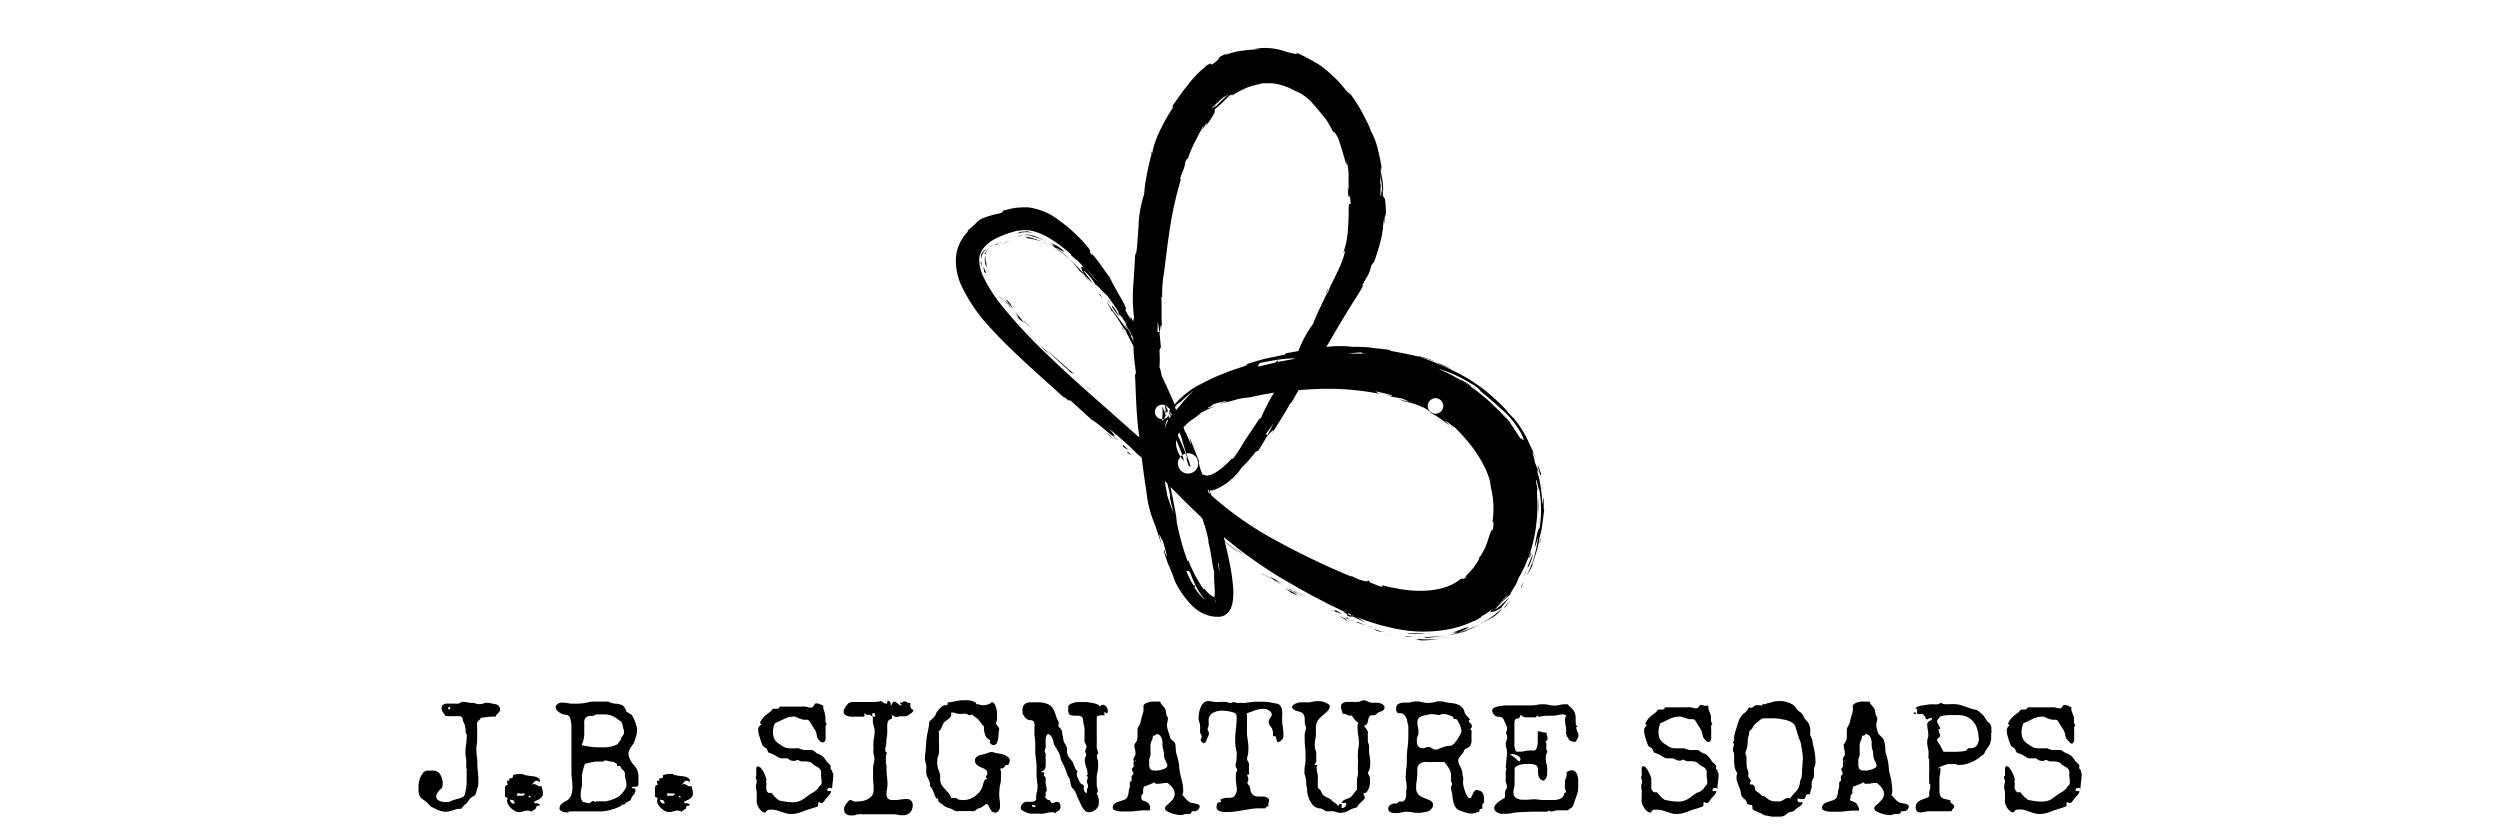 <svg id="Layer_1" data-name="Layer 1" xmlns="http://www.w3.org/2000/svg" viewBox="0 0 300 100"><title>JBSsoaps_Logo</title><polygon points="130.83 46.73 130.97 46.79 130.01 46.08 130.83 46.73"/><path d="M125.34,41.64a31.61,31.61,0,0,0,2.91,2.81l0.13,0.18,0.55,0.29C127.72,43.85,126.11,42.48,125.34,41.64Z"/><path d="M123.48,39.19l-0.1-.13-0.51-.56C123,38.73,122.24,37.92,123.48,39.19Z"/><path d="M123.38,39.06c0.54,0.56-.3-0.41,0,0h0Z"/><path d="M121.25,36.47c-0.67-.79-0.57-0.6-0.27-0.09l0.35,0.37,0.35,0.37A3,3,0,0,1,121.25,36.47Z"/><path d="M120.28,35.71l0.34,0.4A1.51,1.51,0,0,0,120.28,35.71Z"/><path d="M120.63,36.11a0.6,0.6,0,0,0,.33.39,1,1,0,0,0,.41.45L121,36.53Z"/><path d="M121.85,37.76a4,4,0,0,0,1,.94,12.52,12.52,0,0,0-1-1.24C122.11,37.92,122.59,38.49,121.85,37.76Z"/><path d="M124.93,41.51l0.52,0.59L126,42.52C125.71,42.31,124.94,41.43,124.93,41.51Z"/><path d="M118.43,32.13a3.74,3.74,0,0,1-.08-0.6,0.67,0.67,0,0,1,0-.36s0,0-.07.12a1.47,1.47,0,0,1-.07.22s0,0.16.07,0.31S118.43,32.13,118.43,32.13Z"/><path d="M118.19,31.37c0,0.14,0,.16.07,0.13l0-.15a2.48,2.48,0,0,1,0-.31,1.68,1.68,0,0,1,0-.41A1.51,1.51,0,0,0,118.19,31.37Z"/><path d="M119.8,35.4L120,35.69s0.3,0.35.62,0.7l0.64,0.68s-0.39-.4-0.75-0.82S119.8,35.4,119.8,35.4Z"/><path d="M120.69,29.05l0.48-.25-0.22.1-0.21.1-0.26.15-0.25.16Z"/><path d="M124.16,28.66a5.46,5.46,0,0,0-1-.25c-0.19,0-.06.07,0.06,0.1s0.23,0.08,0,.08l0.43,0.05,0.44,0.09A7.93,7.93,0,0,1,125,29C124.73,28.87,124.46,28.76,124.16,28.66Z"/><path d="M125,29l0.85,0.38A5.64,5.64,0,0,0,125,29Z"/><path d="M119.82,29.25l-0.21,0-0.35.21a4.9,4.9,0,0,0,.76-0.3Z"/><path d="M119.6,29.31h0c0.29-.16.52-0.26,0.68-0.33C120.14,29,119.92,29.13,119.6,29.31Z"/><path d="M120.28,29h0Z"/><path d="M120.3,29l0.12,0Z"/><path d="M119.18,29.57l0.08-.06A0.13,0.13,0,0,0,119.18,29.57Z"/><path d="M118.1,32.6c0.12,0.2.12,0.13,0.15,0.11s0.06,0,.22.28C118.15,32.4,117.86,31.45,118.1,32.6Z"/><path d="M118.48,33l0.1,0.16Z"/><path d="M118.37,30.12a2,2,0,0,0-.24.42s0.13-.14.08,0.1a1.76,1.76,0,0,1,.18-0.46,2,2,0,0,1,.21-0.29l0.12-.13A2.55,2.55,0,0,0,118.37,30.12Z"/><path d="M118.71,29.76l0.15-.13,0.16-.12,0.08-.11A4.52,4.52,0,0,0,118.71,29.76Z"/><path d="M124.18,28.45a5.16,5.16,0,0,1,1.49.6,6.22,6.22,0,0,0-1.77-.78C123.81,28.29,123.54,28.27,124.18,28.45Z"/><path d="M122,28.39l0.11,0C122,28.37,122,28.38,122,28.39Z"/><path d="M130.32,33.15l-0.05-.09h0Z"/><path d="M123.81,28.22a2,2,0,0,0-1,0,3.08,3.08,0,0,1,1.06.09S124,28.25,123.81,28.22Z"/><path d="M126.61,29.73a6.31,6.31,0,0,0,.65.58C127.07,30.12,126.85,29.93,126.61,29.73Z"/><path d="M122.29,28.34l-0.07,0C122.38,28.35,122.35,28.34,122.29,28.34Z"/><path d="M122.12,28.36h0.17l0.3-.1,0.26-.07-0.36.06Z"/><path d="M128.59,31.31l0.13,0.1-0.36-.32a10.72,10.72,0,0,1,1.08,1.28,4,4,0,0,0,.79.68s-0.39-.45-0.8-0.89S128.59,31.31,128.59,31.31Z"/><path d="M127.53,30a4.93,4.93,0,0,0-.95-0.64c-0.16-.08-0.27-0.11-0.64-0.31,1.9,1.24-.56-0.33.75,0.66-0.37-.24-0.71-0.46-1-0.64a10.63,10.63,0,0,1,.94.68l0,0h0c-0.07-.07-0.09-0.09,0,0l0,0,0.11,0c0.51,0.41.07,0.08-.11,0h0s0.47,0.31.91,0.67,0.88,0.73.88,0.73a13.25,13.25,0,0,0-1.66-1.38C127.08,29.83,128,30.54,127.53,30Z"/><path d="M117.59,31.46c0-.07,0-0.07,0-0.08S117.58,31.18,117.59,31.46Z"/><path d="M118.43,29.83l0.07,0S118.49,29.78,118.43,29.83Z"/><path d="M117.73,31.34a1.88,1.88,0,0,1,.39-1.2,1.74,1.74,0,0,1,.31-0.31,1.28,1.28,0,0,0-.28.18,1.63,1.63,0,0,0-.41.53,4.63,4.63,0,0,0,0,.82c0,0.47-.06,0-0.09,0a2.69,2.69,0,0,0,.13.56c0.05,0.11,0,.05,0-0.45Z"/><path d="M122.46,27.93a3.21,3.21,0,0,1,.61-0.07,3.92,3.92,0,0,1,.91.1,4.17,4.17,0,0,0-.45-0.14,3.68,3.68,0,0,0-.47-0.08l0,0.06a1.77,1.77,0,0,0-.8.1,0.53,0.53,0,0,0-.11.1l0.08,0Z"/><path d="M130.16,33.24l0.43,0.36L131,34l-0.59-.62Z"/><polygon points="131.87 35.29 132.31 35.78 132.01 35.3 131.87 35.29"/><path d="M159.32,34.69a1.08,1.08,0,0,0-.17.47A0.72,0.72,0,0,0,159.32,34.69Z"/><path d="M178.66,57.28h0Z"/><path d="M134.5,39.16l0.63,1c-0.29-.48-0.37-0.66-0.5-0.92C134.62,39.25,134.7,39.46,134.5,39.16Z"/><path d="M134.29,38a4.85,4.85,0,0,0-.87-1.39l0.08,0.12C133.25,36.63,133.78,37.32,134.29,38Z"/><path d="M132.87,35.86a1.93,1.93,0,0,0,.44.61Z"/><path d="M135.63,54.46c-0.39-.4-0.32-0.18-0.4-0.22C135.91,54.87,135.64,54.42,135.63,54.46Z"/><polygon points="142.28 60.77 142.13 60.68 143.18 61.55 142.28 60.77"/><path d="M152.44,69.42l-1-.63,0.15,0.12,0.74,0.48C152.21,69.29,152.41,69.41,152.44,69.42Z"/><path d="M152.44,69.42h0Z"/><path d="M151.57,68.92c-0.77-.5.47,0.38,0,0h0Z"/><path d="M155.18,71.08l-0.53-.27-0.53-.28a4.35,4.35,0,0,1,.75.55C156,71.64,155.76,71.48,155.18,71.08Z"/><path d="M156.24,71.51l-0.56-.28A2,2,0,0,0,156.24,71.51Z"/><path d="M154.52,70.63l0.58,0.31,0.59,0.29a0.85,0.85,0,0,0-.54-0.28A1.57,1.57,0,0,0,154.52,70.63Z"/><path d="M153.67,69.93a7.17,7.17,0,0,0-1.37-.74,10.53,10.53,0,0,0,1.59,1C153.34,69.84,152.61,69.38,153.67,69.93Z"/><path d="M147.89,65.54c0.32,0.22,1.33,1.09,1.33,1L148.54,66Z"/><path d="M161.76,74.57a2.11,2.11,0,0,0-.37-0.36l-0.81-.34A9.57,9.57,0,0,1,161.76,74.57Z"/><path d="M162.26,74.54h0l0.12,0Z"/><path d="M155.55,71c-0.5-.23-1-0.48-1-0.48s0.57,0.3,1.16.58l1.17,0.56-0.37-.2Z"/><path d="M166.68,76.19l-0.76-.09,0.67,0.09,0.46,0.06,0.22,0-0.31,0Z"/><path d="M170.12,76.66c-0.58.05,0.79,0.16,0.17,0.19a11.34,11.34,0,0,0,2.51-.23A10,10,0,0,1,170.12,76.66Z"/><path d="M174,76.35c-0.41.09-.76,0.18-1.2,0.27A10.91,10.91,0,0,0,174,76.35Z"/><path d="M165.3,75.62l-0.5-.16a3.48,3.48,0,0,0,1,.41l-0.24-.12Z"/><path d="M166.41,75.91L166,75.82c-0.18,0-.42-0.1-0.76-0.21h0L166,75.81Z"/><path d="M164.79,75.47a0.22,0.22,0,0,0-.12,0Z"/><path d="M159.55,73.12c0.72,0.28,2.2.92,0.84,0.16C159.86,73.1,160.64,73.54,159.55,73.12Z"/><path d="M162.77,74.58s0.23,0.17-.13.06l0.71,0.23c0.36,0.12.74,0.23,0.74,0.23s-0.35-.12-0.68-0.26Z"/><polygon points="164.09 75.1 164.59 75.26 164.76 75.27 164.09 75.1"/><path d="M171.5,76.52c0.62-.07,1.32-0.14,2.06-0.27a19.05,19.05,0,0,1-2.48.18C171,76.47,170.61,76.54,171.5,76.52Z"/><path d="M168.43,76.32h0.14C168.49,76.31,168.42,76.3,168.43,76.32Z"/><path d="M180.38,72.89l-0.1.07v0Z"/><path d="M170.94,76.41c-0.62,0-1,0-1.35,0,0.46,0,1,0,1.48,0C171.13,76.42,171.14,76.41,170.94,76.41Z"/><path d="M176.07,75.7l-0.5.14c-0.2.06-.39,0.1-0.57,0.14a4.55,4.55,0,0,0,.63-0.13A2.26,2.26,0,0,0,176.07,75.7Z"/><path d="M168.77,76.39h-0.09C168.88,76.43,168.85,76.42,168.77,76.39Z"/><path d="M168.77,76.39a8,8,0,0,0,.83,0l-1-.07Z"/><path d="M179.13,73.93l-0.45.32-0.4.24-0.39.23,0.17-.12-0.25.15-0.26.15,0.84-.43c0.13-.07.3-0.14,0.46-0.25l0.52-.31a3.38,3.38,0,0,0,.9-0.92l-0.34.31C179.71,73.49,179.42,73.72,179.13,73.93Z"/><path d="M176.59,75.36l-0.66.25-0.39.14-0.47.14,0.45-.21,0.47-.24c0.26-.14.37-0.23,0-0.14s-0.68.26-.88,0.31l-0.41.15a4,4,0,0,1-.82.28c2.69-.68-0.73.27,1.21-0.16a9.55,9.55,0,0,1-1.47.36A13.4,13.4,0,0,0,175,76h-0.07c-0.12,0-.16,0,0,0L175,76a0.38,0.38,0,0,1,.11-0.07c0.81-.21.12,0-0.11,0.07l0,0h0l0.42-.12c0.3-.1.59-0.22,0.91-0.35l0.24-.1,0.14-.06,0.11-.05,0.39-.2,0.4-.21-0.44.21Z"/><path d="M161.79,73.68c0.07,0,.06.05,0.07,0.06C162,73.8,162.08,73.82,161.79,73.68Z"/><path d="M163.83,74.86l0.07,0.05S163.91,74.9,163.83,74.86Z"/><path d="M168.8,76s0.57,0.06,1.14.08,1.14,0,1.14,0l-0.58-.06L169.92,76,170,76C168.7,75.93,169,76,168.8,76Z"/><path d="M180.61,72.75l-0.14.3s0.22-.26.42-0.54,0.39-.56.39-0.56l-0.33.41Z"/><path d="M182.52,70.37l0,0.15,0.19-.36,0.18-.36-0.19.29Z"/><path d="M172.34,43.45a19.48,19.48,0,0,0,1.92.92A15,15,0,0,0,172.34,43.45Z"/><path d="M138.21,18.16a1.39,1.39,0,0,0-.1.57A1,1,0,0,0,138.21,18.16Z"/><path d="M170,42.69l0.42,0.14a14.82,14.82,0,0,1,1.92.61A9.15,9.15,0,0,0,170,42.69Z"/><path d="M128.47,48.22c0.15,0.14.41,0.35,0.88,0.71Z"/><path d="M185.17,58.71c0.07,0.64,0,.1,0,0h0Z"/><path d="M184.78,61.8a0.48,0.48,0,0,0,0-.25A0.66,0.66,0,0,1,184.78,61.8Z"/><path d="M185.19,59.68c0-.24,0-0.52,0-0.82Z"/><path d="M185.23,59.54c0,0.22,0,.39,0,0.56S185.28,60.11,185.23,59.54Z"/><path d="M185.17,58.71c0-.19-0.05-0.45-0.13-0.89,0.06,0.36.1,0.71,0.12,1C185.16,58.73,185.16,58.67,185.17,58.71Z"/><path d="M185.25,60.1c0-.07,0-0.23-0.06-0.33v0a0.17,0.17,0,1,0,0,0,4.49,4.49,0,0,1-.06.76c-0.06-.37-0.11-1.14-0.22-1.92a11.8,11.8,0,0,0-.41-1.93c-0.18-.84.15,0.34,0.09-0.14l-0.06-.17c0-.11-0.09-0.26-0.15-0.39l-0.15-.38-0.07-.18c0.08-.17-0.7-2.25.15-0.35,0,0-.17-0.44-0.35-0.87s-0.39-.85-0.39-0.85a12.34,12.34,0,0,0-.85-1.66,11.6,11.6,0,0,0-1-1.41,14.45,14.45,0,0,1-1-1.11s-0.5-.54-1-1-1.12-1-1.12-1v0a19.91,19.91,0,0,0-3.74-2.45,35.37,35.37,0,0,0-4.4-1.87c-0.94-.23-1.92-0.45-3.51-0.73l-0.3-.15-1.11-.14c-0.4,0-.85-0.1-1.28-0.14s-0.82-.06-1.15-0.06a4.12,4.12,0,0,0-.72,0,13.22,13.22,0,0,0-3.23,0l0.29-.49c0.67-1.15,1.38-2.38,2.11-3.56,0.36-.59.72-1.18,1.08-1.72l0.14-.22,0.13-.22,0.25-.41c0.17-.27.33-0.57,0.47-0.82-0.35.34-.06-0.13,0.28-0.75a4.15,4.15,0,0,0,.63-1.53c0.17-.24.45-0.86,0.23-0.1,0.41-1.18.69-2.08,0.9-2.89A9.94,9.94,0,0,0,166,26.5c0.11-.27,0,0.54.11,0.3a8.37,8.37,0,0,1,.11-1.05,1.31,1.31,0,0,1,0,.77,8.45,8.45,0,0,0,0-2.4,0.89,0.89,0,0,0-.29-0.61,7.28,7.28,0,0,0-.24-2.83c0-.45,0-1.2.21,0.36a19.81,19.81,0,0,0-.53-3,8.11,8.11,0,0,0-.86-2.3,7.43,7.43,0,0,0-.59-1.35,18.83,18.83,0,0,0-1-1.82,15.54,15.54,0,0,0-1.18-1.67l0.31,0.45c-0.63-.48-1-1.27-2.2-2.31h0a11.85,11.85,0,0,0-1.4-1.17,6.68,6.68,0,0,0-.64-0.4l-0.66-.37a14.78,14.78,0,0,0-1.63-.79l0.14,0.19a10.72,10.72,0,0,1-1.9-.48,7.78,7.78,0,0,0-3.27-.16h0.76c-0.56.08-1.35,0.1-2.16,0.22a8.13,8.13,0,0,0-2.14.56,2.1,2.1,0,0,1,.67-0.37,7.39,7.39,0,0,0-1.28.58C146.25,7,146.25,7,146.26,7s0.14,0.07-.78.71c-0.19.08-.12,0-0.15-0.08a1.37,1.37,0,0,0-.79.47,11.29,11.29,0,0,0-1.92,2c-0.39.48-.8,1-1.17,1.54l-0.54.76c-0.17.24-.32,0.45-0.49,0.66a1.88,1.88,0,0,1,.35-0.35,1,1,0,0,1-.27.58,25.19,25.19,0,0,0-1.39,2.56,10.25,10.25,0,0,0-.87,2.64,0.63,0.63,0,0,1-.13.26c-0.14.58-.37,1.53-0.53,2.43a15.6,15.6,0,0,0-.28,2.1,14,14,0,0,0-.68,4c-0.14,1.7-.18,3.26-0.39,3.23,0,0-.06.91-0.11,1.82S136,34.18,136,34.18l0-.1a21,21,0,0,0,.08,4c0,0.54-.07.15-0.09,0.1,0,0.14,0,.27,0,0.41l-0.39-.74c0.2,0.45.2,0.78-.6-0.72,0.3,0.19,0-.52-0.52-1.42s-1.15-2-1.41-2.66c0.26,0.57-.39-0.46-1.06-1.37s-1.34-1.71-.84-0.87c-0.85-1.15.06-.15-0.55-1.06a19.17,19.17,0,0,0-4.19-3.77,7.53,7.53,0,0,0-3-1.09,6.51,6.51,0,0,0-.83,0,6.12,6.12,0,0,0-.84.07,14.59,14.59,0,0,0-1.58.38c0,0.06.65-.07-0.2,0.26,0,0-.56.11-1.11,0.27-0.28.08-.55,0.17-0.76,0.25l-0.34.14a3.25,3.25,0,0,0-.73.6c-0.21.22-.51,0.44-1.11,1,0.18-.15.45-0.35,0.07,0.09a5,5,0,0,0-1.29,3,7.13,7.13,0,0,0,.61,3.22,19.56,19.56,0,0,0,3.6,5.25c1.42,1.57,2.95,3,4.5,4.44L128,48c-0.81-.79-0.22-0.31.44,0.23-0.41-.37.08-0.08,0-0.2l2.56,2.34c0.6,0.27,2.87,2.35,3.24,2.47l-0.86-.68c0.69,0.43.23-.11-0.27-0.7,0.82,0.68,1.46,1.23,1.9,1.61l0.55,0.5,0.19,0.18h0l0.71,0.71L137,54.92c0.18,1.35.35,2.77,0.56,4a13.69,13.69,0,0,0,1.09,4.18s0.18,0.6.38,1.19,0.41,1.18.41,1.18c-0.88-3.09.33,0.4,0-.89,0.37,1.2.9,3.14,0.35,1.68l-0.05-.24c-0.21-.23.08,0.73,0.46,1.72a20.34,20.34,0,0,1,.79,2,10.74,10.74,0,0,0,2.21,3.08,4.62,4.62,0,0,0,1.69,1,2.92,2.92,0,0,0,.51.13,4.92,4.92,0,0,0,.51.06h0.51l0.3-.08a1.48,1.48,0,0,0,.29-0.13,1.77,1.77,0,0,0,.64-0.71,2.88,2.88,0,0,0,.26-0.8,7,7,0,0,0,.08-1.51,20.77,20.77,0,0,0-.36-2.83c-0.19-1-.41-2-0.66-2.94l1.72,1.36A15.72,15.72,0,0,0,147,65l-0.15-.56a55.84,55.84,0,0,0,6.55,4.72l2,1.17,2.06,1.15,2.19,1.13,2.1,1,0,0v0l0-.06,0.12,0.06,0.24,0.11,0,0.15v0l-0.24-.12-0.15-.09v0a0.34,0.34,0,0,0,.17,0l-0.17-.07h0c-0.39-.15-0.9-0.35-0.06.11l0,0,0.08,0.37a0.62,0.62,0,0,0,.12.16c-0.37-.16-0.44-0.18-0.41-0.13L162,74.48h0.08l0.06,0,0.06,0h0.08l0.11,0-0.12,0,0.4,0.13-0.39-.15h-0.08l-0.07,0-0.06,0h-0.11l-0.07,0a0.59,0.59,0,0,1-.16-0.19l0-.36,0.15,0.06L162.14,74h0l-0.17.39h0l0.17-.39h0.07l0.06,0,0.06,0h0.06l1.11,0.53,0.32,0.16a8,8,0,0,0-1.07-.68l-0.31-.08-0.07,0-0.06,0-0.06,0h-0.08l0.06-.14h0L162.2,74h0l0.06-.14,0.18,0.07,0.08,0,0.63,0.24c0.43,0.16.85,0.34,1.3,0.47s0.89,0.29,1.35.41l1.41,0.34a16.62,16.62,0,0,0,6.27.19,13.77,13.77,0,0,0,1.67-.39c0.28-.09.55-0.19,0.83-0.29l0.41-.16,0.4-.19,0.31-.15-0.22.11,0.07,0a5.25,5.25,0,0,0,.79-0.46c0.08-.06.07-0.07-0.1,0l0.71-.43c0.3-.21.6-0.43,0.88-0.67-0.43.4-.46,0.53-0.24,0.51a3.36,3.36,0,0,0,1.25-.6,0.28,0.28,0,0,1,.11-0.2c0.11-.14.36-0.41,0.8-1-0.18.17-.74,0.73-1.19,1.09s-0.77.55-.34,0.13l1.12-1.1a7.11,7.11,0,0,0,.62-0.59c-0.29.26,0.05-.23,0.37-0.77a3.6,3.6,0,0,0,.47-1,16.38,16.38,0,0,0,1.38-3,17.87,17.87,0,0,0,.68-2.8v0a19,19,0,0,0,.18-4.35c0-.16,0-0.31,0-0.47,0,0.1,0,.11.05,0,0,0,0-.26-0.07-0.51s-0.09-.51-0.09-0.51c0-.48.1,0,0.2,0.43s0.16,0.83.11,0.17a13.82,13.82,0,0,1,.12,4.94l-0.11.17-0.09.15a7.24,7.24,0,0,0,.23-1.8,9.51,9.51,0,0,1-.26,1.91,16.29,16.29,0,0,0-.37,2s0.12-.32.22-0.66,0.2-.67.2-0.67a18.4,18.4,0,0,1-.45,2.3,11.18,11.18,0,0,1-1,2.43,11.85,11.85,0,0,0,.85-1.46c-0.32.47,0.14-.58,0.43-1.6s0.46-2,.17-1.14a7.6,7.6,0,0,0,.46-1.76c0.09-.61.17-1.26,0.27-2.12C185.27,61.05,185.24,61.6,185.25,60.1ZM161.67,73.7v0S161.63,73.69,161.67,73.7Zm-30-39.9a19.65,19.65,0,0,1-1.29-1.52C130.82,32.77,131.25,33.28,131.68,33.8Zm0.3,0.37,0,0,0,0h0Zm44.7,34.12c-0.15.18-.3,0.35-0.44,0.5s-0.24.25-.32,0.34-0.15.21,0.2,0c-0.46.37-.52,0.36-0.52,0.32s0-.05-0.05,0l-0.11,0-0.06,0-0.14.07-0.44.31-0.48.28-0.22.1-0.28.12-0.23.09-0.29.09c-0.19.06-.37,0.12-0.55,0.15l-0.59.11a10.63,10.63,0,0,1-1.21.12,14.27,14.27,0,0,1-2.53-.14c-0.41-.05-0.86-0.16-1.29-0.23s-0.83-.19-1.31-0.3c-0.06,0,.52.25-0.26,0.13l-0.26-.11L164.67,70l-0.27-.12a0.19,0.19,0,0,1-.08-0.12,0.64,0.64,0,0,0-.16-0.12h0l-0.06.11H164l-0.09,0-0.07,0A5.77,5.77,0,0,1,162,69c0.16,0.1.39,0.26-.06,0.1a94.12,94.12,0,0,1-9.73-4.74,42.36,42.36,0,0,1-4.53-3c-0.8-.61-1.57-1.26-2.32-1.92l-0.21-.59h0.39a6.69,6.69,0,0,0,2.07-1.2A7.17,7.17,0,0,0,149,56.11a13,13,0,0,0,1.65-1.87l0.36-.18,0.5-.81,0.49-.82c0.76-.86,1.08-1.22.51-0.22l1.3-2.07c0.27-.43.51-0.81,1.07-1.84l0,0.15c0.29-.45.65-1.12,0.95-1.63q1-.09,2-0.13a32,32,0,0,1,7.72.57l-0.54-.3s0.44,0.08.87,0.18l0.86,0.21c0.44,0.17.56,0.29-.65,0a11.61,11.61,0,0,0,2.1.45c1.15,0.45.9,0.43,0.46,0.31s-1.08-.27-0.73-0.16l0.48,0.16,0.48,0.17-0.21-.1c0.4,0.11.63,0.15,0.92,0.25A8.15,8.15,0,0,1,171,49a2.94,2.94,0,0,1,.7.52,2.55,2.55,0,0,0,.49.3s0.47,0.29.91,0.61,0.87,0.67.87,0.67l-0.3-.33-0.31-.33c0.84,0.52,1.6,1.34.94,0.53,0.38,0.45,1.39,1.39,2.3,2.59a16.19,16.19,0,0,1,1.25,1.91,12.19,12.19,0,0,1,.82,1.83h0l0.11,0.38,0.05,0.19v0.06l0,0.09a3.78,3.78,0,0,1,.08.48,10.5,10.5,0,0,1,.14,4.38c0-.2.12-0.36,0.15-0.29a2.69,2.69,0,0,1-.11,1.1c-0.12-.3-0.27.35-0.56,1.18a6.71,6.71,0,0,1-1.15,2.22C177.74,66.68,177.28,67.57,176.68,68.29Zm-33.38,1.94-0.09,0c-0.18-.3-0.34-0.62-0.5-0.94s-0.23-.51-0.34-0.76a0.38,0.38,0,0,1,.46.18,14.55,14.55,0,0,0,.61,1.45,8.43,8.43,0,0,0,1,1.61,0.53,0.53,0,0,1,.11.17,6.29,6.29,0,0,1-1.22-1.48l0.15-.14Zm28.58-20.67-0.28-.2A0.93,0.93,0,1,1,171.87,49.56Zm-20,2.57q0.47-.64.93-1.29c-0.39.79-.72,1.41-0.72,1.41S152,52.11,151.89,52.12Zm-2.88,4a0.62,0.62,0,0,0,.07-0.13S149.27,55.83,149,56.11ZM138.94,38.53c0.1,0.74.19,1.33,0.19,1.33s-0.14-.07-0.23,0C138.91,39.42,138.92,39,138.94,38.53Zm0.2,5.5s0-.21,0,0.13A0.55,0.55,0,0,0,139.14,44Zm0,0.13a20.77,20.77,0,0,0,0-2.17l0.17-.32L139.15,40c0.13-1,.2-1.4.29-0.41-0.11-2.39,0-1.94-.08-4l0.1,0.11a17.67,17.67,0,0,1,.11-2.32c0.17-.8.35-2.8,0.69-5.1a43.8,43.8,0,0,1,1.48-6.86c-0.25.35-.1-0.11,0.11-0.68a4,4,0,0,0,.39-1.35c0.15-.2.37-0.73,0.22-0.08a13.68,13.68,0,0,1,.95-2.33l0.93-1.78c0.2-.15-0.17.42,0,0.28l0.21-.36a1.73,1.73,0,0,1,.27-0.35c0.07-.06,0,0,0,0.11l-0.26.45,0.71-1a6.13,6.13,0,0,0,.37-0.62,0.79,0.79,0,0,0,.12-0.57,21.08,21.08,0,0,0,1.75-1.65,2.33,2.33,0,0,1,.45-0.19,1.92,1.92,0,0,1-.6.52,9.72,9.72,0,0,1,2.16-1.25c0.94-.4,1.87-0.49,1.9-0.58,0.23,0,1,0,1.2,0a6.65,6.65,0,0,1,1.65.39,8.25,8.25,0,0,1,1.51.74L155.56,11l-0.19-.12a5.4,5.4,0,0,1,2.17,1.56h0c0.52,0.56.79,0.93,1,1.17l0.4,0.5a5,5,0,0,1,.37.51,11.25,11.25,0,0,1,.72,1.33l0-.2a3.21,3.21,0,0,1,.76,1.48c0.29,0.81.54,1.81,0.81,2.65l0-.32-0.05-.32a5.75,5.75,0,0,1,.28,1.8c0,0.68,0,1.34,0,1.81a1.75,1.75,0,0,1-.12-0.6c0.07,1.23.08,1.31,0.15,1.31s0.17-.09.22,0.84c-0.09.34-.23-0.43-0.24,0.8,0,0.3,0,1.2-.08,2.24a10.19,10.19,0,0,1-.61,3c0.17-.34.34-0.68,0.15,0.16a14.32,14.32,0,0,1-.92,2.26l-0.28.58-0.28.56a6.74,6.74,0,0,0-.43,1,0.48,0.48,0,0,1-.16.19c-0.43.95-1.46,3-1.64,3.65a13.67,13.67,0,0,0-1.73,3.13l-0.07.16-1.52.27-0.05.15c-0.37.07-.71,0.14-1.1,0.23L152,43c-0.38.09-.76,0.2-1.16,0.32s-0.83.24-1.27,0.4l0.14,0.08c-0.38.14-.8,0.28-1.28,0.44s-1,.34-1.52.55-1.11.44-1.66,0.71a15.77,15.77,0,0,0-1.67.92,5.24,5.24,0,0,1,1.11-.66,10.37,10.37,0,0,0-2,1.18,10.5,10.5,0,0,0-1.73,1.59c-0.21-.5-0.44-1-0.67-1.51-0.3-.67-0.61-1.33-0.89-1.94A6.53,6.53,0,0,0,139.19,44.17Zm7.2-32.08,0.41-.36,0.74-.43s-0.43.33-.82,0.7-0.75.77-.75,0.77c-0.2.17-.1,0,0.11-0.33l-0.25.31a0.7,0.7,0,0,1-.36.25l0.05-.06c0.23-.25.46-0.48,0.7-0.7l-0.14.2Zm4.89,31.45c0.11,0,.94-0.17,1.82-0.32S154.93,43,155.3,43h0l0,0.07-0.93.17-1,.19h0l-0.09-.19-0.21.26-0.6.14-0.91.22L151,44A0.41,0.41,0,0,1,151.27,43.54Zm-11.77,6.74a5.83,5.83,0,0,0,0-1.57c0.14,0.37.29,0.77,0.44,1.15a6.52,6.52,0,0,0-.37.73Zm13.4-3.09h0l0,0v0Zm-9.18,8,0.11,0.39A1.22,1.22,0,1,1,143.72,55.2Zm-0.83.71c-0.1-.27-0.13-0.29-0.23-0.56,0.08,0.25.17,0.49,0.26,0.73l-0.27-.2,0-.07h0c-0.5-1.38,0-.54-0.16-0.84a18.84,18.84,0,0,0-1.12-2.7l0.11-.23,0,0.1,0-.11,0.08-.13c0.11,0.27.22,0.55,0.3,0.78A29.67,29.67,0,0,0,142.89,55.91Zm-0.75-.55a3.7,3.7,0,0,1-.86-1.43,2.48,2.48,0,0,1-.09-1.11h0l0.18,0.42,0.46,1.15,0,0Zm-0.37-2.89,0-.06v0.06Zm-1.12-2.69-0.07.1-0.13-.3,0.07-.11Zm-0.12.18-0.17.25-0.1-.27,0.15-.28Zm-0.34.56a5.41,5.41,0,0,0-.38.93v-0.1a4.77,4.77,0,0,1,.3-1Zm0-1.66L140.32,49l0.08,0.18-0.08.11a0.87,0.87,0,1,1-.12-0.32l0-.08S140.24,48.88,140.25,48.85Zm0,0.47-0.15.22-0.1-.28c-0.14-.49-0.12-0.6-0.05-0.58Zm-0.42,0L140,49.72h0l-0.17-.47ZM144.51,57l-0.23-.08-0.19-.51a5.24,5.24,0,0,1-.24-1,0.3,0.3,0,0,0,0-.13c0-.1-0.1-0.25-0.2-0.5l-0.47-1.21-0.48-1.21,0.25,1c-0.5-1-.92-2.26-0.62-1.09a9.86,9.86,0,0,0-.31-1,7,7,0,0,1,1-.89,8.35,8.35,0,0,0,1.11-.85s0.46-.25.94-0.47,1-.42,1-0.42c-2.62.92,0.31-.35-0.79,0a8.53,8.53,0,0,1,1.6-.46c0.4-.08.51-0.06-0.14,0.15l-0.21,0c-0.1.09,0.05,0.09,0.36,0l1.17-.29a7,7,0,0,1,1.82-.34q1.5-.34,3-0.58a25.68,25.68,0,0,0-1.55,3c-0.27.39-.12,0.07-0.12,0-0.8,1.24-1.27,1.9-1.68,2.52S148.75,54,148,55l-0.27.1a5.19,5.19,0,0,1-.68.69,6.85,6.85,0,0,1-1.34,1,2.6,2.6,0,0,1-.83.28A1.22,1.22,0,0,1,144.51,57Zm-3-8.21-0.39.42L141,48.82l0.29-.34,0.22-.15,0.22-.14s0.36-.36.75-0.69,0.8-.64.8-0.64A16.58,16.58,0,0,0,141.53,48.76Zm-1.64,9.66c0-.24-0.06-0.47-0.1-0.71L140.07,58c0.12,0.44.24,0.91,0.34,1.39l0,0.44,0.2,0.85,0.21,0.85c-0.18-.43-0.47-1.21-0.76-2.09Q140,58.93,139.88,58.42Zm1.18,3.45a5.67,5.67,0,0,1,.23,1.06c-0.17-1.48-.53-3-0.81-4.52l1.49,1.5c0.68,0.68,1.42,1.4,2.23,2.16l0.07,0.19,0-.15,0,0c0.08,0.26.17,0.53,0.25,0.83l-0.13-.07L144.55,63c0.15,0.5.3,1.07,0.46,1.81l0,0.28c0.14,0.51.29,1.28,0.4,2a13.46,13.46,0,0,0,.29,1.54,18.17,18.17,0,0,0,.05,1.83,9,9,0,0,1,0,1.15l-0.06,0-0.1,0a2.05,2.05,0,0,1-.39-0.26,3.77,3.77,0,0,1-.64-0.67l-0.14,0a15.13,15.13,0,0,1-1.82-3.45l-0.08.13A30,30,0,0,1,141.07,61.87Zm5.17,9.83h0Zm0.05,0.79h0Zm-0.44-.22,0,0.17V72.27a1.73,1.73,0,0,1,0-.18l0.06-.1C145.88,72.08,145.87,72.18,145.85,72.27Zm0.28-4.59c0,0.05.06-.13,0.07-0.27q0.07,0.4.14,0.81c0,0.25.07,0.5,0.11,0.75C146.34,68.54,146.23,68.08,146.13,67.68ZM145,59.1c0-.15-0.07-0.25-0.08-0.32H145c0.06,0.11.15,0.31,0.23,0.51Zm0-.32h0L145.19,59ZM136,40.9l-0.28-.51,0-.36a3.38,3.38,0,0,0,.29.63C136,40.74,136,40.82,136,40.9Zm46.46,10.63s0.17,0.28.35,0.6l0,0C182.51,51.62,182.41,51.49,182.44,51.53Zm-5.88-5.47a3.35,3.35,0,0,1,1.1.86s-0.22-.06-0.05,0c1.66,1.33,2.31,2,2.93,2.52a9.62,9.62,0,0,1,.91,1,11.06,11.06,0,0,1,1.14,1.7c0.59,1.3-.21.2-0.14,0.52-0.48-.78-0.87-1.36-1.23-1.88a12.24,12.24,0,0,0-1.12-1.43s0.25,0.29.48,0.6,0.46,0.61.46,0.61c-0.39-.44-1.23-1.32-1.68-1.81l0.49,0.56a21.1,21.1,0,0,0-7.18-5c0.2,0,.43.11,0.7,0.2A15.18,15.18,0,0,1,176.56,46.06Zm-13.2-3.77c-0.07,0,.15.1,0.32,0.14-0.56,0-1.11,0-1.67,0h-0.18A12.26,12.26,0,0,1,163.37,42.29Zm2.38-20.56c0.08,0.62.11,1.25,0.11,1.25,0,0.3-.08.05-0.17-0.35l0.05,0.45a0.75,0.75,0,0,1-.09.49c0-.42,0-0.83,0-1.25l0.07,0.3c0-.2-0.06-0.43-0.09-0.66s0-.32,0-0.48c0-.4,0-0.75,0-1C165.56,20.5,165.67,21.11,165.74,21.73ZM133.89,50c-1.92-1.73-4.82-4.18-8.26-7.49a61.92,61.92,0,0,1-5.32-5.72A17.68,17.68,0,0,1,118,33.21a5.28,5.28,0,0,1-.49-1.86A2.3,2.3,0,0,1,118,29.8a4.43,4.43,0,0,1,1.56-1.21,11.35,11.35,0,0,1,2.23-.83l0.28-.08,0.16,0,0.08,0h0.05a3.06,3.06,0,0,1,.48-0.06,3.91,3.91,0,0,1,1.07.1,7.56,7.56,0,0,1,2.24,1,16.31,16.31,0,0,1,2.44,1.87l-0.1-.08v0.08c0.46,0.42.81,0.72,0.58,0.46q0.6,0.58,1.17,1.2c-0.77-.69-0.49.08,0,0.93,0.06,0,.1,0,0.91.84-0.11-.18-0.51-0.71-0.8-1.1s-0.47-.64-0.1-0.3a7.14,7.14,0,0,1,1.27,1.64c-0.16-.3.2,0.06,0.58,0.46a5.26,5.26,0,0,0,.7.68c0.41,0.55.82,1.12,1.21,1.7l0.19,0.3,0.05,0.31,0.34,0.33-0.37-.61q0.44,0.67.87,1.35c0.1,0.25.14,0.38-.11,0l1,1.68c0,0.09,0,.18,0,0.27a8.63,8.63,0,0,0-1.26-2.08L135,39.05l0.26,0.54c-0.69-1-1.63-2.16-2.46-3.39,0.26,0.65.22,0.27,0.66,1.25-0.16-.45.37,0.34,0.85,1.09s0.89,1.45.61,0.75c0.3,0.83.69,1.4,1.1,2.28v0.09c0,0.87.12,1.66,0.29,3.08l-0.12.3c0.1,0.71.08,4.31,0.53,7.46Zm28.3,24h0l0,0,0-.08,0-.07,0.1,0Zm0.08-.13h0Zm18.5-2.25a7.65,7.65,0,0,1-1.3,1.25l0.33-.29A13.26,13.26,0,0,0,181,71.25Zm0.58-.77,0.15-.19-0.15.22S181.35,70.86,181.36,70.84Z"/><path d="M184.77,65.31s0.08-.34.14-0.68,0.11-.69.11-0.69a7.68,7.68,0,0,1-.29,1.22S184.87,64.89,184.77,65.31Z"/><path d="M183.34,68c0,0.32.41-.63,0.67-1.62a13.07,13.07,0,0,0-.74,1.77Z"/><path d="M182.79,69.19a2.18,2.18,0,0,0,.39-0.79C183.07,68.67,182.93,68.94,182.79,69.19Z"/><path d="M184.93,57.16c0.06,0.13,0,0,0-.23s-0.07-.24-0.11-0.37-0.09-.26-0.14-0.4a1.32,1.32,0,0,0-.19-0.39s0.08,0.27.24,0.88C184.79,57.09,184.91,56.88,184.93,57.16Z"/><path d="M183.7,66.5l0-.27s-0.07.2-.15,0.4-0.16.4-.16,0.4l0.12-.13,0.12-.14Z"/><path d="M184.62,59.76s0,0.38,0,.75,0,0.75,0,.75a1,1,0,0,1,0,.4A10.71,10.71,0,0,0,184.62,59.76Z"/><path d="M184.63,61.67c0,0.48-.07.94-0.08,1.21C184.58,62.62,184.63,62.06,184.63,61.67Z"/><path d="M175.94,46a1.35,1.35,0,0,0,.68.34l-0.7-.44-0.71-.41A1.52,1.52,0,0,0,175.94,46Z"/><polygon points="132.77 51.95 133.68 52.79 133.13 52.2 132.77 51.95"/><path d="M134.71,53.33l0.1,0.32,0.32,0.19L135.45,54C135.26,53.85,134.85,53.49,134.71,53.33Z"/><path d="M60,85.2a0.32,0.32,0,0,1-.07.21l-0.16.17-0.17.18a0.51,0.51,0,0,0-.11.23H59.21a5.08,5.08,0,0,0-.76.06l-0.76.09a0.56,0.56,0,0,1-.16.25l-0.15.12a0.49,0.49,0,0,0-.12.21,1.9,1.9,0,0,0,0,.51q0,0.39,0,.76t0,0.75a3.69,3.69,0,0,1-.05.61,3.75,3.75,0,0,0-.05.62,5.62,5.62,0,0,0,.06.79,5.7,5.7,0,0,1,.06.8,7.13,7.13,0,0,0,.06,1,7.18,7.18,0,0,1,.06,1,3.24,3.24,0,0,1,0,.41q0,0.27-.1.56T57.17,95a1.41,1.41,0,0,1-.13.35,0.52,0.52,0,0,1-.25.21,0.85,0.85,0,0,0-.28.18,1.14,1.14,0,0,0-.17.19l-0.19.26a2.28,2.28,0,0,1-.2.24,0.4,0.4,0,0,1-.18.12l-0.12.15-0.13.15a0.59,0.59,0,0,0-.12.13l-0.06.08a0.16,0.16,0,0,1-.08,0l-0.19,0a2.06,2.06,0,0,0-.39.07l-0.38.12-0.38.11a1.51,1.51,0,0,1-.39.05,2.26,2.26,0,0,1-.73-0.12,4.37,4.37,0,0,1-.68-0.3l-0.2-.1-0.14-.06-0.13-.09-0.16-.17a2.2,2.2,0,0,0-.42-0.41l-0.48-.35a0.63,0.63,0,0,1-.2-0.24,1.59,1.59,0,0,1-.12-0.33A2.3,2.3,0,0,1,50.22,95q0-.18,0-0.33c0-.12,0-0.24,0-0.38a3.77,3.77,0,0,1,.05-0.41,3.28,3.28,0,0,1,.1-0.4,1.65,1.65,0,0,1,.15-0.35l0.2-.31a0.85,0.85,0,0,1,.2-0.22,0.77,0.77,0,0,1,.26-0.12,1.43,1.43,0,0,1,.38,0,3.74,3.74,0,0,1,.57,0,1.07,1.07,0,0,1,.41.15,0.91,0.91,0,0,1,.29.31,2.51,2.51,0,0,1,.22.53,2.83,2.83,0,0,1,.07.32,1.88,1.88,0,0,1,0,.32,1.16,1.16,0,0,1-.06.36,0.37,0.37,0,0,1-.24.25l-0.16.19-0.15.2a1.54,1.54,0,0,0-.12.22,0.57,0.57,0,0,0-.05.23,0.5,0.5,0,0,0,.16.39,1,1,0,0,0,.39.21,2,2,0,0,0,.46.08h0.37a0.73,0.73,0,0,0,.36-0.09A2.42,2.42,0,0,1,54.44,96l0.33-.1,0.34-.09,0.32-.12a1,1,0,0,0,.29-0.2A6.13,6.13,0,0,0,56,94q0-.76,0-1.51a0.74,0.74,0,0,0,0-.22,0.21,0.21,0,0,0-.05-0.07l0-.05a0.31,0.31,0,0,1,0-.14,1.27,1.27,0,0,1,0-.32,1.31,1.31,0,0,0,0-.33,2.65,2.65,0,0,0-.05-0.52,2.65,2.65,0,0,1-.05-0.52,6.83,6.83,0,0,1,.08-1,6.85,6.85,0,0,0,.08-1A0.39,0.39,0,0,0,55.93,88a0.39,0.39,0,0,1-.06-0.21,0.27,0.27,0,0,1,0-.15,0.27,0.27,0,0,0,0-.15,0.57,0.57,0,0,0-.06-0.21L55.78,87l-0.14-.3a1.06,1.06,0,0,1-.09-0.27,1.21,1.21,0,0,0-.07-0.3A0.36,0.36,0,0,0,55.36,86a0.43,0.43,0,0,0-.19-0.06l-0.3,0-0.55,0H53.77l-0.21,0a0.27,0.27,0,0,1-.11-0.06,0.4,0.4,0,0,1-.08-0.1l-0.11-.17a3.06,3.06,0,0,1-.19-0.28A0.61,0.61,0,0,1,53,84.91a0.38,0.38,0,0,1,.08-0.24,0.59,0.59,0,0,1,.2-0.16,0.92,0.92,0,0,1,.26-0.08l0.26,0,0.44,0,0.45,0a1,1,0,0,0,.33,0l0.21-.1,0.18-.1a0.51,0.51,0,0,1,.23,0,2.06,2.06,0,0,1,.47.06,2.08,2.08,0,0,0,.47.06,1,1,0,0,1,.25,0l0.25,0.07,0.24,0.07a0.94,0.94,0,0,0,.25,0A1.11,1.11,0,0,0,58,84.42a1.1,1.1,0,0,1,.41-0.08l0.32,0L59,84.42l0.34,0.06a1.08,1.08,0,0,1,.28.07,0.61,0.61,0,0,1,.22.16A0.92,0.92,0,0,1,60,85,0.58,0.58,0,0,1,60,85.2Zm-6-.27a0.14,0.14,0,0,0,0-.09,0.13,0.13,0,0,0-.1,0,0.11,0.11,0,0,0-.11.1,1,1,0,0,0,0,.18l0.17,0A0.11,0.11,0,0,0,54,84.94Z"/><path d="M65.15,95.16a0.72,0.72,0,0,1-.16.51,1.28,1.28,0,0,1-.36.28l-0.36.17a0.22,0.22,0,0,0-.17.2l0.06,0.07H64.3l0.21,0L64.7,96.5a0.11,0.11,0,0,1,.08.08,0.11,0.11,0,0,1,0,.06l-0.06,0a0.31,0.31,0,0,1-.14.06l-0.11,0a0.18,0.18,0,0,0-.08.06,0.41,0.41,0,0,0-.06.17,0.26,0.26,0,0,1-.1.16L64,97.24l-0.14.07a0.13,0.13,0,0,0-.06.12v0a0.77,0.77,0,0,0-.47-0.16,1.63,1.63,0,0,0-.53.09,1.63,1.63,0,0,1-.53.09,1.08,1.08,0,0,1-.48-0.13A2.14,2.14,0,0,1,61.35,97,1.93,1.93,0,0,1,61,96.57a0.93,0.93,0,0,1-.15-0.48,0.21,0.21,0,0,1,0-.12l0.08-.1a0.3,0.3,0,0,0-.11-0.16l-0.12-.06a0.24,0.24,0,0,1-.1-0.06,0.25,0.25,0,0,1,0-.17,2.65,2.65,0,0,0,0-.35,2.58,2.58,0,0,1,0-.35,1.48,1.48,0,0,1,0-.2,0.54,0.54,0,0,1,.06-0.18,0.36,0.36,0,0,1,.12-0.13,0.34,0.34,0,0,1,.19-0.05h0a0.93,0.93,0,0,1-.12-0.23,0.72,0.72,0,0,1,0-.25,0.21,0.21,0,0,1,0,0,0,0,0,0,1,0,0l0.09,0,0.09,0,0.08,0a0.13,0.13,0,0,0,0-.09,0.1,0.1,0,0,0,0-.07,0.14,0.14,0,0,1,0-.07,0.17,0.17,0,0,1,.11-0.06l0.12,0a0.39,0.39,0,0,0,.16-0.06,0.15,0.15,0,0,0,.05-0.09l0-.1A0.16,0.16,0,0,1,61.6,93l0.21-.06,0.34-.06,0.35,0,0.24,0A0.35,0.35,0,0,0,63,93a2.43,2.43,0,0,0,.39.08l0.47,0.06a2.48,2.48,0,0,1,.46.09,0.9,0.9,0,0,1,.34.18,0.41,0.41,0,0,1,.13.32v0.08h0a0.29,0.29,0,0,1-.18-0.06,0.29,0.29,0,0,0-.18-0.06s-0.09,0-.17,0a1.37,1.37,0,0,0-.22.2,0.73,0.73,0,0,0-.14.21c0,0.06,0,.08.09,0.05L64,94.08a0.23,0.23,0,0,1,.13,0,0.16,0.16,0,0,1,.09.05L64.4,94.2l0.17,0.11a0.45,0.45,0,0,0,.22.05A0.51,0.51,0,0,0,65,94.3q0,0.21.08,0.42A2,2,0,0,1,65.15,95.16Zm-3.41,1.16v0a0.21,0.21,0,0,0-.06-0.17A0.52,0.52,0,0,0,61.54,96L61.36,96a0.47,0.47,0,0,1-.16-0.09,0.49,0.49,0,0,0,.53.53V96.32ZM63,95.22l-0.29,0a1.36,1.36,0,0,1-.3,0,0.86,0.86,0,0,1-.33-0.07v0.4a0.53,0.53,0,0,1,.17-0.06h0.37A0.36,0.36,0,0,0,63,95.22Zm0.69,0.42a0.32,0.32,0,0,0-.17-0.16v0a0.09,0.09,0,0,1,0,.07l-0.1.06-0.1.06a0.08,0.08,0,0,0,0,0s0,0,.06,0h0.07l0.18,0A0.13,0.13,0,0,0,63.74,95.64Z"/><path d="M76.61,93.61s0,0.1,0,.17,0,0.14,0,.21a1.7,1.7,0,0,1,0,.19,0.22,0.22,0,0,1-.05.12,0.38,0.38,0,0,1-.18.11l-0.19,0-0.19,0a0.5,0.5,0,0,0-.19.07,0.14,0.14,0,0,0,.09.12l0.15,0a0.34,0.34,0,0,1,.14.06,0.18,0.18,0,0,1,.06.16,0.73,0.73,0,0,1-.06.32,1,1,0,0,1-.14.22l-0.17.2a0.73,0.73,0,0,0-.13.26,0.55,0.55,0,0,1-.14.24,0.66,0.66,0,0,1-.18.11l-0.2.09a0.53,0.53,0,0,0-.19.17,0.27,0.27,0,0,1-.17.11H74.71a0.14,0.14,0,0,0-.09,0,0.1,0.1,0,0,0,0,.08,0,0,0,0,0,0,0s0,0,0,0a1.67,1.67,0,0,1-.4.23,5.18,5.18,0,0,1-.65.25,7.16,7.16,0,0,1-.77.19,4,4,0,0,1-.76.08q-0.63,0-1.24,0t-1.25,0H68.31a0.14,0.14,0,0,0-.08.06,0.15,0.15,0,0,1-.12.06l-0.26,0a1.52,1.52,0,0,1-.32-0.09,1,1,0,0,1-.27-0.16,0.29,0.29,0,0,1-.11-0.3l0-.08a0.88,0.88,0,0,1,.23-0.39,1.8,1.8,0,0,1,.32-0.23l0.35-.2a1.09,1.09,0,0,0,.32-0.29,1.5,1.5,0,0,0,.23-0.5,3.07,3.07,0,0,0,.09-0.84,7.49,7.49,0,0,0-.06-0.95,7.48,7.48,0,0,1-.06-0.95q0-.88,0-1.75t0-1.75V87.58c0-.15,0-0.33,0-0.53a2.62,2.62,0,0,0-.09-0.59A1.23,1.23,0,0,0,68.34,86a0.69,0.69,0,0,0-.48-0.23,1.28,1.28,0,0,1-.36-0.08,1.67,1.67,0,0,1-.38-0.2,1.5,1.5,0,0,1-.31-0.28,0.53,0.53,0,0,1-.13-0.34,0.39,0.39,0,0,1,.09-0.26A0.77,0.77,0,0,1,67,84.42a1,1,0,0,1,.28-0.1l0.28,0a2.82,2.82,0,0,1,.58.06,2.86,2.86,0,0,0,.59.06q0.38,0,.76,0l0.76-.09L71,84.19q0.38,0,.77,0l0.64,0,0.64,0a0.39,0.39,0,0,0,.19.12l0.3,0.08,0.32,0.06,0.24,0,0.38,0.1a0.91,0.91,0,0,1,.28.14A0.86,0.86,0,0,1,75,85a1.67,1.67,0,0,1,.16.36,0.24,0.24,0,0,0,.09.08l0.18,0.11,0.19,0.11,0.13,0.09a1.46,1.46,0,0,1,.24.36,4.76,4.76,0,0,1,.23.52,5,5,0,0,1,.17.54,1.94,1.94,0,0,1,.06.43,2.49,2.49,0,0,1-.1.68q-0.1.34-.2,0.66a1.4,1.4,0,0,1-.19.37l-0.24.35a2.89,2.89,0,0,0-.21.36,0.89,0.89,0,0,0-.09.39,1.47,1.47,0,0,0,.12.57,3.25,3.25,0,0,0,.28.52,1.38,1.38,0,0,0,.15.21l0.18,0.2,0.16,0.2a1.32,1.32,0,0,1,.13.24,2.34,2.34,0,0,1,.16.61A5.5,5.5,0,0,1,76.61,93.61ZM74.87,88a1.26,1.26,0,0,0,0-.24c0-.09,0-0.19-0.06-0.28l-0.07-.29c0-.1,0-0.18-0.06-0.25a0.67,0.67,0,0,0-.08-0.23,0.61,0.61,0,0,0-.13-0.15l-0.17-.12-0.18-.14A2.68,2.68,0,0,0,73.65,86a2,2,0,0,0-.44-0.18,2.74,2.74,0,0,0-.49-0.09l-0.57,0H71.72a1.88,1.88,0,0,0-.39.06,0.08,0.08,0,0,0,0,0,0.13,0.13,0,0,1,0,.06l-0.12.05a1.06,1.06,0,0,1-.26,0,1.11,1.11,0,0,0-.44.07,0.63,0.63,0,0,0-.27.21,0.81,0.81,0,0,0-.13.32,2.8,2.8,0,0,0,0,.43q0,0.3,0,.63t0,0.64a4.61,4.61,0,0,1-.1.62,2.48,2.48,0,0,1-.22.59,9.9,9.9,0,0,0,1.05.2,7.6,7.6,0,0,0,1.05.07l0.72,0a6.7,6.7,0,0,0,.71-0.09l0.35-.1a2.88,2.88,0,0,0,.42-0.18A2.07,2.07,0,0,0,74.31,89a0.47,0.47,0,0,0,.18-0.29,0.52,0.52,0,0,1,.08-0.2l0.13-.18,0.12-.18A0.4,0.4,0,0,0,74.87,88Zm0.3,6.16a2,2,0,0,0-.06-0.48q-0.06-.24-0.1-0.48T75,92.82a0.72,0.72,0,0,0-.22-0.41l-0.27-.24a0.48,0.48,0,0,0-.1-0.24,0.18,0.18,0,0,0-.11,0H74.09L74,91.65a2.45,2.45,0,0,0-.31-0.18,1,1,0,0,0-.35-0.08,1.89,1.89,0,0,1-.36-0.07,1.26,1.26,0,0,0-.37-0.06,0.15,0.15,0,0,0-.13.06,0.13,0.13,0,0,1-.07.06l-0.13,0-0.16,0-0.17,0-0.16,0a3.71,3.71,0,0,0-.81.09l-0.79.19q-0.07.19-.14,0.42t-0.12.47q-0.06.24-.09,0.47a2.82,2.82,0,0,0,0,.44,0.56,0.56,0,0,0,0,.16,0.47,0.47,0,0,0,0,.11l0,0.09a0.3,0.3,0,0,1,0,.11,3.35,3.35,0,0,1-.08.72,3.34,3.34,0,0,0-.08.72,1.63,1.63,0,0,0,.06.46,1.09,1.09,0,0,0,.22.41,0.91,0.91,0,0,1,.35.07,0.9,0.9,0,0,0,.35.07A0.54,0.54,0,0,0,71,96.18a0.47,0.47,0,0,1,.2-0.06,0.13,0.13,0,0,1,.12.06,0.16,0.16,0,0,0,.14.06h0a0.21,0.21,0,0,1,.1-0.08l0.17,0,0.21,0H72.7a6.47,6.47,0,0,0,.74-0.2,4.8,4.8,0,0,0,.6-0.26,1.49,1.49,0,0,0,.48-0.37l0.21-.23a2.8,2.8,0,0,0,.21-0.29,2.19,2.19,0,0,0,.17-0.31A0.8,0.8,0,0,0,75.18,94.13Z"/><path d="M83.15,95.16a0.72,0.72,0,0,1-.16.51,1.28,1.28,0,0,1-.36.28l-0.36.17a0.22,0.22,0,0,0-.17.2l0.06,0.07h0.14l0.21,0L82.7,96.5a0.11,0.11,0,0,1,.08.08,0.11,0.11,0,0,1,0,.06l-0.06,0a0.31,0.31,0,0,1-.14.06l-0.11,0a0.18,0.18,0,0,0-.08.06,0.41,0.41,0,0,0-.06.17,0.26,0.26,0,0,1-.1.16L82,97.24l-0.14.07a0.13,0.13,0,0,0-.06.12v0a0.77,0.77,0,0,0-.47-0.16,1.63,1.63,0,0,0-.53.09,1.63,1.63,0,0,1-.53.09,1.08,1.08,0,0,1-.48-0.13A2.14,2.14,0,0,1,79.35,97,1.93,1.93,0,0,1,79,96.57a0.93,0.93,0,0,1-.15-0.48,0.21,0.21,0,0,1,0-.12l0.08-.1a0.3,0.3,0,0,0-.11-0.16l-0.12-.06a0.24,0.24,0,0,1-.1-0.06,0.25,0.25,0,0,1,0-.17,2.65,2.65,0,0,0,0-.35,2.58,2.58,0,0,1,0-.35,1.48,1.48,0,0,1,0-.2,0.54,0.54,0,0,1,.06-0.18,0.36,0.36,0,0,1,.12-0.13,0.34,0.34,0,0,1,.19-0.05h0a0.93,0.93,0,0,1-.12-0.23,0.72,0.72,0,0,1,0-.25,0.21,0.21,0,0,1,0,0,0,0,0,0,1,0,0l0.09,0,0.09,0,0.08,0a0.13,0.13,0,0,0,0-.09,0.1,0.1,0,0,0,0-.07,0.14,0.14,0,0,1,0-.07,0.17,0.17,0,0,1,.11-0.06l0.12,0a0.39,0.39,0,0,0,.16-0.06,0.15,0.15,0,0,0,.05-0.09l0-.1A0.16,0.16,0,0,1,79.6,93l0.21-.06,0.34-.06,0.35,0,0.24,0A0.35,0.35,0,0,0,81,93a2.43,2.43,0,0,0,.39.08l0.47,0.06a2.48,2.48,0,0,1,.46.09,0.9,0.9,0,0,1,.34.18,0.41,0.41,0,0,1,.13.32v0.08h0a0.29,0.29,0,0,1-.18-0.06,0.29,0.29,0,0,0-.18-0.06s-0.09,0-.17,0a1.37,1.37,0,0,0-.22.2,0.73,0.73,0,0,0-.14.21c0,0.06,0,.08.09,0.05L82,94.08a0.23,0.23,0,0,1,.13,0,0.16,0.16,0,0,1,.09.05L82.4,94.2l0.17,0.11a0.45,0.45,0,0,0,.22.05A0.51,0.51,0,0,0,83,94.3q0,0.21.08,0.42A2,2,0,0,1,83.15,95.16Zm-3.41,1.16v0a0.21,0.21,0,0,0-.06-0.17A0.52,0.52,0,0,0,79.53,96L79.36,96a0.47,0.47,0,0,1-.16-0.09,0.49,0.49,0,0,0,.53.53V96.32ZM81,95.22l-0.29,0a1.36,1.36,0,0,1-.3,0,0.86,0.86,0,0,1-.33-0.07v0.4a0.53,0.53,0,0,1,.17-0.06h0.37A0.36,0.36,0,0,0,81,95.22Zm0.69,0.42a0.32,0.32,0,0,0-.17-0.16v0a0.09,0.09,0,0,1,0,.07l-0.1.06-0.1.06a0.08,0.08,0,0,0,0,0s0,0,.06,0h0.07l0.18,0A0.13,0.13,0,0,0,81.74,95.64Z"/><path d="M100,92.82a7,7,0,0,1-.06.92q-0.06.45-.09,0.92a0.59,0.59,0,0,0-.14-0.11,0.34,0.34,0,0,0-.16,0,0.33,0.33,0,0,0-.19.06,0.2,0.2,0,0,0-.09.17,0.14,0.14,0,0,0,.11.15,0.66,0.66,0,0,0,.22,0h0.13a0.49,0.49,0,0,1-.06.23,1.45,1.45,0,0,1-.15.23l-0.18.21-0.17.17a0.91,0.91,0,0,0-.12.16l-0.14.2a1.18,1.18,0,0,1-.16.17,0.26,0.26,0,0,1-.17.07,0.21,0.21,0,0,1-.15-0.05,0.18,0.18,0,0,0-.13-0.05,0.12,0.12,0,0,0-.12.11,1,1,0,0,0,0,.21v0.11a0.29,0.29,0,0,1-.19.12l-0.47.16-0.56.17a4.7,4.7,0,0,0-.48.17,5.89,5.89,0,0,1-.76.26,3.15,3.15,0,0,1-.8.1,2.17,2.17,0,0,1-.59-0.08l-0.56-.18-0.56-.18a2.19,2.19,0,0,0-.59-0.08l-0.31,0a0.74,0.74,0,0,0-.29.11,0.38,0.38,0,0,0-.09.13,0.13,0.13,0,0,1-.11.1l-0.13,0-0.12-.06a1.14,1.14,0,0,1-.36-0.29,1.91,1.91,0,0,1-.25-0.39,1.86,1.86,0,0,1-.15-0.45,2.36,2.36,0,0,1,0-.46,1.48,1.48,0,0,1,0-.31,1.49,1.49,0,0,0,0-.31,1.86,1.86,0,0,0-.05-0.43,1.85,1.85,0,0,1-.05-0.43,1,1,0,0,1,.05-0.31,1,1,0,0,0,.05-0.31,0.48,0.48,0,0,0-.06-0.23,0.48,0.48,0,0,1-.06-0.23,0.18,0.18,0,0,1,.06-0.14A0.17,0.17,0,0,0,90.75,93c0-.07,0-0.15,0-0.22s0-.15,0-0.22,0-.09,0-0.16a1.51,1.51,0,0,1,0-.21A0.49,0.49,0,0,1,90.82,92,0.14,0.14,0,0,1,91,92a0.46,0.46,0,0,1,.34.21,2.74,2.74,0,0,1,.31.48,3.87,3.87,0,0,1,.23.55,1.47,1.47,0,0,1,.09.41,0.13,0.13,0,0,1,0,.09,0.12,0.12,0,0,1-.09,0,1.29,1.29,0,0,1,.08.19,0.66,0.66,0,0,1,0,.2,0.7,0.7,0,0,1,0,.21,0.69,0.69,0,0,0,0,.21,0.38,0.38,0,0,0,0,.17L92,94.9a1.12,1.12,0,0,0,.13.17,0.33,0.33,0,0,0,.12.08l0.14,0,0.21,0a3.58,3.58,0,0,0,.91.91q0.41,0.09.82,0.15a6.05,6.05,0,0,0,.82.06,2.12,2.12,0,0,0,.59-0.07A2.27,2.27,0,0,0,96.21,96a3.65,3.65,0,0,0,.42-0.27l0.42-.32,0.33-.21L97.72,95A2.66,2.66,0,0,0,98,94.78a1.29,1.29,0,0,0,.25-0.31,1,1,0,0,1,.19-0.23A0.34,0.34,0,0,0,98.6,94a0.28,0.28,0,0,0,0-.08q0-.29-0.05-0.58t0-.58a0.82,0.82,0,0,0-.12-0.42,0.9,0.9,0,0,0-.25-0.24l-0.33-.19a1.42,1.42,0,0,1-.34-0.26,0.78,0.78,0,0,0-.39-0.22,2.63,2.63,0,0,0-.45-0.06l-0.46,0a0.82,0.82,0,0,1-.42-0.17l-0.09,0a0.29,0.29,0,0,0-.16.05,0.31,0.31,0,0,1-.17.05,1.13,1.13,0,0,1-.28,0l-0.28-.08L94.49,91,94.21,91l-0.3,0-0.21,0-0.21-.07-0.28-.16a3.56,3.56,0,0,0-1-.46,3.28,3.28,0,0,0-.27-0.53l-0.2-.12-0.19-.13a2.25,2.25,0,0,1-.14-0.32q-0.09-.23-0.17-0.49t-0.14-.49A1.51,1.51,0,0,1,91,87.78a1.74,1.74,0,0,1,0-.41A0.7,0.7,0,0,1,91.28,87L91.35,87a0.1,0.1,0,0,0,0-.08,0.08,0.08,0,0,0-.07-0.07,0.09,0.09,0,0,1-.07-0.1v0a0.11,0.11,0,0,0,0,0,1.42,1.42,0,0,1,.19-0.39,2.63,2.63,0,0,1,.29-0.35,4,4,0,0,1,.35-0.31l0.35-.26a0.8,0.8,0,0,0,.21-0.21,0.55,0.55,0,0,1,.19-0.18h0.53a0.29,0.29,0,0,0,.14-0.09l0.07-.1a0.26,0.26,0,0,1,.1-0.07,0.58,0.58,0,0,1,.22,0h2.29a4,4,0,0,1,.49,0,1.66,1.66,0,0,1,.32.07,1.06,1.06,0,0,0,.33.05,0.34,0.34,0,0,0,.24-0.06,0.57,0.57,0,0,0,.11-0.14l0.1-.14A0.24,0.24,0,0,1,98,84.41a0.91,0.91,0,0,1,.4.1l0.39,0.17v0a0.58,0.58,0,0,0,0,.18,1,1,0,0,0,.05.31l0.11,0.3L99,85.8a1,1,0,0,1,.05.31,0.92,0.92,0,0,1,0,.19,0.91,0.91,0,0,0,0,.19,0.38,0.38,0,0,0,.07.26,0.22,0.22,0,0,1,.07.14,0.15,0.15,0,0,1-.06.12,0.18,0.18,0,0,0-.06.15,4.1,4.1,0,0,0,0,.47,4.05,4.05,0,0,1,0,.47q0,0.08,0,.25a1.94,1.94,0,0,1,0,.33,0.92,0.92,0,0,1-.1.28,0.22,0.22,0,0,1-.2.12A0.42,0.42,0,0,1,98.47,89a1.54,1.54,0,0,1-.21-0.21,0.83,0.83,0,0,1-.18-0.28A2.54,2.54,0,0,1,98,88.19q0-.17-0.08-0.33a1.07,1.07,0,0,0-.14-0.3l-0.28-.43-0.26-.44a1,1,0,0,0-.18-0.23,0.4,0.4,0,0,0-.16-0.09l-0.19,0-0.26,0-0.33-.08-0.32-.11L95.47,86a1.37,1.37,0,0,0-.33,0,1.89,1.89,0,0,0-.54.08,4.45,4.45,0,0,0-.55.21l-0.54.26a5.19,5.19,0,0,1-.52.23,2.43,2.43,0,0,0-.23,1.05,2,2,0,0,0,.09.66,1.3,1.3,0,0,0,.25.44,1.92,1.92,0,0,0,.37.32l0.44,0.29a1.41,1.41,0,0,0,.47.21,2.42,2.42,0,0,0,.51.05H95.5a1.17,1.17,0,0,1,.33,0l0.31,0.11L96.45,90a1.14,1.14,0,0,0,.32,0l0.3,0,0.29,0a0.44,0.44,0,0,1,.23.06l0.2,0.14L98,90.39a0.51,0.51,0,0,0,.23.07l0.3,0.17,0.22,0.16a1.18,1.18,0,0,1,.18.2l0.2,0.29a1.05,1.05,0,0,0,.27.3,1,1,0,0,1,.27.31,0.39,0.39,0,0,1,0,.15,1.33,1.33,0,0,0,0,.17,0.39,0.39,0,0,0,.06.14,0.17,0.17,0,0,0,.13.07c0,0.07,0,.13,0,0.2S100,92.76,100,92.82Z"/><path d="M109.61,85.22a0.28,0.28,0,0,1-.07.18,1.18,1.18,0,0,1-.17.16l-0.2.14-0.17.12a0.57,0.57,0,0,1-.38.13,1.06,1.06,0,0,1-.28,0,1,1,0,0,0-.28,0,0.17,0.17,0,0,0-.1,0,0.52,0.52,0,0,1-.23.08H107.5a0.45,0.45,0,0,1-.2-0.07,0.22,0.22,0,0,1-.13-0.14l0.06-.06a0.32,0.32,0,0,0-.14.08,0.26,0.26,0,0,0-.05.1,1.14,1.14,0,0,0,0,.12,0.36,0.36,0,0,1,0,.13,0.19,0.19,0,0,1-.14.11,0.53,0.53,0,0,0-.19.08,0.52,0.52,0,0,0-.17.23,1.56,1.56,0,0,0-.07.57,3.05,3.05,0,0,0,0,.34,3,3,0,0,1,0,.33,3.94,3.94,0,0,1-.06.66,4,4,0,0,0-.06.67,1.25,1.25,0,0,1-.06.39,1.24,1.24,0,0,0-.06.39,0.4,0.4,0,0,0,.24.4,0.21,0.21,0,0,0-.1.14,1.76,1.76,0,0,0-.06.26,2.2,2.2,0,0,0,0,.28c0,0.09,0,.15,0,0.19v0.1a1,1,0,0,0,0,.13l0,0.13a0.15,0.15,0,0,0,0,.09,0.25,0.25,0,0,1,.07.18,0.66,0.66,0,0,1,0,.22,0.65,0.65,0,0,0,0,.22,6.74,6.74,0,0,0,.06.9,6.74,6.74,0,0,1,.06.9,3,3,0,0,1-.06.59,3,3,0,0,0-.06.59,0.83,0.83,0,0,0,.09.42,0.62,0.62,0,0,0,.25.24A1.08,1.08,0,0,0,107,96l0.42,0a4.06,4.06,0,0,0,.7-0.06,4,4,0,0,1,.69-0.06,0.67,0.67,0,0,1,.53.21,0.79,0.79,0,0,1,.19.54,1.36,1.36,0,0,1-.08.47,1.16,1.16,0,0,1-.22.38,1,1,0,0,1-.35.25,1.1,1.1,0,0,1-.46.09,2.16,2.16,0,0,1-.41,0,6.69,6.69,0,0,0-.74-0.11q-0.37,0-.76,0H103.7a0.79,0.79,0,0,1-.27,0,0.76,0.76,0,0,0-.26,0l-0.21,0-0.25.07-0.28.07a1.38,1.38,0,0,1-.29,0,1.11,1.11,0,0,1-.59-0.15,0.57,0.57,0,0,1-.25-0.53,0.94,0.94,0,0,1,0-.23,0.7,0.7,0,0,1,.09-0.23,2.27,2.27,0,0,1,.18-0.29,1.56,1.56,0,0,1,.22-0.24A0.33,0.33,0,0,1,102,96a0.3,0.3,0,0,1,.14,0l0.16,0.09,0.21,0.09a1,1,0,0,0,.29,0,3.87,3.87,0,0,0,.69-0.06,2.19,2.19,0,0,0,.66-0.23,1.47,1.47,0,0,0,.49-0.42,1.08,1.08,0,0,0,.19-0.66,2.27,2.27,0,0,0,0-.29l0-.29q-0.06-.48-0.06-1t0-1a2.31,2.31,0,0,1,.08-0.62,2.32,2.32,0,0,0,.08-0.62,1,1,0,0,0-.06-0.35,0.93,0.93,0,0,1-.06-0.34,0.62,0.62,0,0,1,0-.17,0.65,0.65,0,0,0,0-.18,1.83,1.83,0,0,0,0-.39,1.78,1.78,0,0,1,0-.38,3.07,3.07,0,0,1,.07-0.64,3.06,3.06,0,0,0,.07-0.64,1.67,1.67,0,0,0,0-.39l-0.1-.38-0.1-.38a1.66,1.66,0,0,1,0-.39,1.18,1.18,0,0,1,0-.25,0.47,0.47,0,0,0-.16-0.2l-0.22-.14L104,85.78a0.45,0.45,0,0,1-.18-0.18,0.1,0.1,0,0,0-.09.07,0.78,0.78,0,0,0,0,.13,0.57,0.57,0,0,1,0,.13,0.11,0.11,0,0,1-.11.07L103,86l-0.52,0-0.36,0a1.82,1.82,0,0,1-.41-0.08,1,1,0,0,1-.34-0.18,0.42,0.42,0,0,1-.14-0.33,0.7,0.7,0,0,1,.06-0.27,1.86,1.86,0,0,1,.15-0.28,2.26,2.26,0,0,1,.19-0.26l0.19-.22A0.52,0.52,0,0,1,102,84.3a1.29,1.29,0,0,1,.29-0.06l0.35,0h1.69l0.64,0,0.53-.06a0.39,0.39,0,0,0,.23-0.07l0.13,0.09,0.17,0.12,0.17,0.1a0.3,0.3,0,0,0,.13,0,0.11,0.11,0,0,0,.09,0,0.42,0.42,0,0,0,.06-0.1,0.5,0.5,0,0,0,0-.12,0.67,0.67,0,0,0,0-.1h0.06a0.29,0.29,0,0,1,.27.12,0.56,0.56,0,0,1,.07.29,0.39,0.39,0,0,1,0,.06,0.34,0.34,0,0,0,0,.06,0.19,0.19,0,0,0,.13-0.09,0.85,0.85,0,0,0,.07-0.14,0.51,0.51,0,0,1,.07-0.13,0.17,0.17,0,0,1,.14-0.06l0.11,0h0.06l0.32,0.26,0.18,0.13,0.08,0.05h0.15a0.09,0.09,0,0,0,0-.07l-0.09-.07-0.09-.08a0.15,0.15,0,0,1,0-.1,0.4,0.4,0,0,0,.18,0l0.11-.07,0.1-.08a0.23,0.23,0,0,1,.13,0,0.38,0.38,0,0,1,.18,0l0.11,0.08,0.08,0.08a0.14,0.14,0,0,0,.1,0h0.16a0.08,0.08,0,0,1,.08.06l0,0.1,0,0.21a0.61,0.61,0,0,0,0,.13l0.07,0.12,0.12,0.17A0.26,0.26,0,0,1,109.61,85.22Zm-4.62.61a0.12,0.12,0,0,0,0-.17,0.25,0.25,0,0,0-.18-0.09,0.14,0.14,0,0,0-.14.11,0.65,0.65,0,0,0,0,.19,0.23,0.23,0,0,0,.06.1L104.73,86a0.13,0.13,0,0,0,.08,0,0.16,0.16,0,0,0,.11,0A0.2,0.2,0,0,0,105,86,0.33,0.33,0,0,0,105,85.83Z"/><path d="M121.17,91.18a1,1,0,0,1,0,.16,1.22,1.22,0,0,1-.06.21,0.76,0.76,0,0,1-.09.18,0.16,0.16,0,0,1-.13.08h-0.13a0.15,0.15,0,0,0-.12.06l-0.11.14a0.73,0.73,0,0,1-.14.14,0.32,0.32,0,0,1-.2.06l-0.14,0q0,0.18.06,0.37t0,0.37a4.44,4.44,0,0,1,0,.58q0,0.28-.08.57t-0.08.57a4.46,4.46,0,0,0,0,1.24,4.47,4.47,0,0,1,.05.67,1.83,1.83,0,0,1,0,.31,1.08,1.08,0,0,1-.1.3,0.66,0.66,0,0,1-.19.23,0.47,0.47,0,0,1-.29.09,0.51,0.51,0,0,1-.4-0.16,1.67,1.67,0,0,1-.24-0.35l-0.18-.35a0.24,0.24,0,0,0-.21-0.16,0.3,0.3,0,0,0-.16.07l-0.22.16-0.26.17a0.9,0.9,0,0,1-.29.11,0.49,0.49,0,0,0-.24.1l-0.13.12a0.56,0.56,0,0,1-.19.11,1.38,1.38,0,0,1-.43,0l-0.4,0-0.4,0-0.29,0-0.29,0a1.43,1.43,0,0,1-.38,0,1.19,1.19,0,0,1-.26-0.11l-0.24-.13a1.52,1.52,0,0,0-.32-0.12l-0.24-.08-0.17-.07-0.15-.1-0.19-.16-0.17-.11-0.18-.12a0.74,0.74,0,0,1-.14-0.13,0.33,0.33,0,0,1-.07-0.18,0.37,0.37,0,0,0,0-.12,0.13,0.13,0,0,0-.05-0.06l-0.07,0-0.11-.05a1.34,1.34,0,0,1-.17-0.34L112,95a2.22,2.22,0,0,0-.14-0.33,1,1,0,0,0-.25-0.3,0.7,0.7,0,0,0,0-.2,1,1,0,0,0-.07-0.37q-0.07-.18-0.16-0.36t-0.16-.37a1.09,1.09,0,0,1-.07-0.4,1.47,1.47,0,0,1,0-.26,1.47,1.47,0,0,0,0-.26,1.4,1.4,0,0,0,0-.34l-0.09-.33L111,91.18a1.4,1.4,0,0,1,0-.34s0-.08,0-0.12,0-.08,0-0.12q0.06-.33.08-0.67l0.06-.68q0-.34.06-0.67a6.16,6.16,0,0,1,.11-0.67q0.07-.32.13-0.64a3.39,3.39,0,0,0,.06-0.64,1.37,1.37,0,0,1,.2-0.21l0.25-.23a2,2,0,0,0,.22-0.24,0.63,0.63,0,0,0,.12-0.24,0.9,0.9,0,0,1,.15-0.29,3.63,3.63,0,0,1,.29-0.35,2.53,2.53,0,0,1,.33-0.3,0.7,0.7,0,0,1,.29-0.15h0.12l0.13,0,0.11-.06a0.14,0.14,0,0,0,0-.12,0.39,0.39,0,0,0,0-.14,7.65,7.65,0,0,0,1-.16,4.47,4.47,0,0,1,1-.11h0.35a2.9,2.9,0,0,1,.48.06,1.64,1.64,0,0,1,.43.15,0.29,0.29,0,0,1,.18.26v0h0.12a0.77,0.77,0,0,1,.29.06,0.75,0.75,0,0,0,.29.06h0.31l0.32-.06a1.25,1.25,0,0,0,.29-0.12,0.78,0.78,0,0,0,.23-0.18,0.39,0.39,0,0,1,.33.2,1.66,1.66,0,0,1,.2.47,3.65,3.65,0,0,1,.11.54,3.87,3.87,0,0,1,0,.42,3.07,3.07,0,0,1,0,.44,2,2,0,0,1-.12.43,0.53,0.53,0,0,0,.08.21l0.13,0.18a1.47,1.47,0,0,1,.12.18,0.43,0.43,0,0,1,.06.22,1.55,1.55,0,0,0-.08.47q0,0.31-.06.62a1.66,1.66,0,0,1-.16.53,0.4,0.4,0,0,1-.38.23,0.43,0.43,0,0,1-.31-0.12,0.82,0.82,0,0,1-.19-0.28h0a0.1,0.1,0,0,0,.12-0.11,0.13,0.13,0,0,0-.06-0.07l-0.13-.1-0.15-.1-0.11-.1a1.06,1.06,0,0,1-.14-0.24,2.25,2.25,0,0,1-.11-0.32,3.39,3.39,0,0,1-.07-0.34,2,2,0,0,1,0-.32V87.25a0.3,0.3,0,0,1,0-.07h0a0.45,0.45,0,0,1-.12-0.12l-0.19-.24-0.2-.26-0.13-.17a3,3,0,0,0-.4-0.33,2.85,2.85,0,0,1-.4-0.33l-0.15.08a0.42,0.42,0,0,1-.16,0,0.21,0.21,0,0,1-.12,0l-0.09-.07-0.1-.08a0.26,0.26,0,0,0-.15,0,1.63,1.63,0,0,0-.39,0,1.65,1.65,0,0,1-.39,0,1.12,1.12,0,0,1-.42-0.08,1.14,1.14,0,0,0-.43-0.08h-0.05l-0.05,0a0.46,0.46,0,0,0,0,.16,0.35,0.35,0,0,1,0,.16,0.37,0.37,0,0,1-.11.25,1.82,1.82,0,0,1-.25.23l-0.29.22a1.16,1.16,0,0,0-.22.2,1.14,1.14,0,0,0-.16.28l-0.12.29a1.34,1.34,0,0,1-.14.27,0.66,0.66,0,0,1-.24.21,1,1,0,0,1,.07.37,1.55,1.55,0,0,1,0,.24,1.53,1.53,0,0,0,0,.24,3.73,3.73,0,0,0,0,.59,3.73,3.73,0,0,1,0,.58,2.73,2.73,0,0,1,0,.47q0,0.24-.1.47t-0.1.47a2.73,2.73,0,0,0,0,.47,1.59,1.59,0,0,0,.05.41q0.05,0.19.12,0.38l0.12,0.35a1.07,1.07,0,0,1,.05.31,1.14,1.14,0,0,1,0,.2,1.12,1.12,0,0,0,0,.2,1.21,1.21,0,0,0,.18.67,3.55,3.55,0,0,0,.4.51l0.44,0.48a1.29,1.29,0,0,1,.29.58l0.27,0a1.51,1.51,0,0,1,.33,0L115,95.94,115.37,96a1.53,1.53,0,0,0,.33,0,2,2,0,0,0,.71-0.14,2.7,2.7,0,0,0,.67-0.38,2.78,2.78,0,0,0,.54-0.55,1.84,1.84,0,0,0,.31-0.65,3,3,0,0,1,.21-0.63,0.3,0.3,0,0,1,.11-0.14l0.1,0,0.07,0a0.06,0.06,0,0,0,0-.06,0.13,0.13,0,0,0-.06-0.1,0.14,0.14,0,0,1-.06-0.12,0.12,0.12,0,0,1,0-.07l0.09-.1a0.53,0.53,0,0,0,.09-0.13,0.4,0.4,0,0,0,0-.17,0.44,0.44,0,0,0-.11-0.31,1,1,0,0,0-.28-0.21l-0.35-.16a2,2,0,0,1-.35-0.17,1,1,0,0,1-.28-0.25,0.67,0.67,0,0,1-.11-0.4,0.52,0.52,0,0,1,.11-0.34,0.81,0.81,0,0,1,.27-0.22,1.45,1.45,0,0,1,.35-0.12l0.35-.07,0.24-.07,0.26-.1,0.24-.09a0.62,0.62,0,0,1,.21,0,0.7,0.7,0,0,1,.26.05,1.15,1.15,0,0,0,.26.07l0.44,0.07a2.7,2.7,0,0,1,.5.14,1.32,1.32,0,0,1,.41.24A0.51,0.51,0,0,1,121.17,91.18Z"/><path d="M132.93,85.31a0.49,0.49,0,0,1,0,.18,0.14,0.14,0,0,1-.14.1,0.09,0.09,0,0,1-.07,0l-0.06-.08-0.06-.08-0.07,0a2.11,2.11,0,0,1,0,.27,0.5,0.5,0,0,1,0,.13,0.07,0.07,0,0,1-.05,0h-0.21l-0.13,0-0.32.06a0.27,0.27,0,0,0-.15.06,0.24,0.24,0,0,0-.06.15l0,0.32c0,0.11,0,.22,0,0.33s0,0.22,0,.33q0,0.44,0,.87t0,0.87a2.64,2.64,0,0,1,0,.41,2.65,2.65,0,0,0,0,.41,0.9,0.9,0,0,0,.08.36,0.84,0.84,0,0,1,.08.34,0.14,0.14,0,0,1,0,.09l-0.07.09-0.07.1a0.25,0.25,0,0,0,0,.13,1,1,0,0,0,.07.37,1,1,0,0,1,.07.37,4.7,4.7,0,0,1,0,.59q0,0.29-.08.59t-0.08.59a4.7,4.7,0,0,0,0,.59,3.11,3.11,0,0,0,0,.46,2,2,0,0,0,.12.43l0,0.1a0.32,0.32,0,0,1,0,.1,0.32,0.32,0,0,1-.06.2,0.24,0.24,0,0,0-.06.13,0.18,0.18,0,0,0,.06.11,0.34,0.34,0,0,1,.08.12,3.15,3.15,0,0,1,.1.47,3.28,3.28,0,0,1,0,.47,0.77,0.77,0,0,1-.1.38,1.17,1.17,0,0,1-.27.33,1.49,1.49,0,0,1-.37.23,1,1,0,0,1-.42.09,0.71,0.71,0,0,1-.48-0.18,1.64,1.64,0,0,1-.34-0.43,4.93,4.93,0,0,1-.26-0.53,5.07,5.07,0,0,0-.23-0.48,1.83,1.83,0,0,1-.14-0.32l-0.11-.3a1.93,1.93,0,0,0-.14-0.29,1.26,1.26,0,0,0-.23-0.28,0.75,0.75,0,0,1-.18-0.26,2,2,0,0,1-.11-0.32q0-.17-0.07-0.34c0-.11,0-0.22-0.07-0.32S128.05,93,128,92.72l-0.27-.7-0.12-.25-0.14-.28-0.13-.27a0.72,0.72,0,0,1-.07-0.24,1.69,1.69,0,0,0-.16-0.55,5.19,5.19,0,0,0-.26-0.47l-0.27-.45a1.54,1.54,0,0,1-.18-0.52q0-.09-0.06-0.24a2.14,2.14,0,0,0-.12-0.3A1.1,1.1,0,0,0,126,88.2a0.29,0.29,0,0,0-.21-0.11,0.18,0.18,0,0,0-.16.1,0.87,0.87,0,0,0-.1.23,1.66,1.66,0,0,0-.05.27c0,0.09,0,.16,0,0.2a2.87,2.87,0,0,0,0,.37,3,3,0,0,1,0,.37,0.68,0.68,0,0,1-.06.27,0.65,0.65,0,0,0-.06.26,0.18,0.18,0,0,0,.06.14,0.17,0.17,0,0,1,.06.13,0.58,0.58,0,0,1,0,.14,0.55,0.55,0,0,0,0,.14,4.41,4.41,0,0,0,0,.45,4.12,4.12,0,0,1,0,.44,2.77,2.77,0,0,1,0,.32,1.15,1.15,0,0,1-.07.3,0.6,0.6,0,0,1-.17.23,0.56,0.56,0,0,1-.29.12,0.18,0.18,0,0,0,.1.1l0.12,0,0.11,0a0.1,0.1,0,0,1,0,.1,0.63,0.63,0,0,1,0,.08,0.44,0.44,0,0,0,0,.07,0.3,0.3,0,0,0,0,.17l0.1,0.12,0.1,0.12a0.26,0.26,0,0,1,0,.15,0.83,0.83,0,0,1,0,.21,0.76,0.76,0,0,0,0,.2,1.64,1.64,0,0,0,.06.43,1.67,1.67,0,0,1,.06.43,0.44,0.44,0,0,1,0,.17,0.22,0.22,0,0,1-.06.08l-0.06,0a0.08,0.08,0,0,0,0,.07,0.5,0.5,0,0,0,0,.17,0.5,0.5,0,0,1,0,.17,0.46,0.46,0,0,1,0,.11,0.21,0.21,0,0,1-.06.1,0.2,0.2,0,0,0,.07.16L125.75,96,125.92,96a0.28,0.28,0,0,1,.13.14l0.08,0.15a0.15,0.15,0,0,0,.14.07,0.6,0.6,0,0,0,.29-0.07,0.58,0.58,0,0,1,.28-0.07,0.34,0.34,0,0,1,.33.19,0.88,0.88,0,0,1,.09.39,0.58,0.58,0,0,1-.09.36,0.57,0.57,0,0,1-.19.16l-0.19.1a0.18,0.18,0,0,0-.09.18,0.07,0.07,0,0,0,0,0,0.06,0.06,0,0,1,0,0,0.94,0.94,0,0,0-.27-0.12,1.2,1.2,0,0,0-.3,0,2,2,0,0,0-.55.08,2,2,0,0,1-.55.08,2.12,2.12,0,0,1-.4,0,2.12,2.12,0,0,0-.4,0,1,1,0,0,0-.25,0,1,1,0,0,1-.25,0,1.33,1.33,0,0,1-.34-0.06,2.61,2.61,0,0,1-.41-0.16,1.74,1.74,0,0,1-.35-0.21,0.31,0.31,0,0,1-.14-0.22,0.77,0.77,0,0,1,.18-0.5,0.73,0.73,0,0,1,.46-0.27,1.59,1.59,0,0,1,.31,0h0.34a1.28,1.28,0,0,0,.31-0.06,0.53,0.53,0,0,0,.25-0.18,1.23,1.23,0,0,1,0-.31,2.37,2.37,0,0,1,.08-0.63,2.38,2.38,0,0,0,.08-0.63,1.35,1.35,0,0,0,0-.27,7.45,7.45,0,0,1-.11-1.28c0-.12,0-0.25,0-0.37s0-.25,0-0.37a6.49,6.49,0,0,0-.07-0.95,8.85,8.85,0,0,1-.09-0.95q0-.51,0-1a5,5,0,0,0-.1-1,1.43,1.43,0,0,1,0-.25c0-.08,0-0.16,0-0.25V87.4a3.37,3.37,0,0,0,0-.58,0.51,0.51,0,0,0-.13-0.28,0.43,0.43,0,0,0-.23-0.11l-0.35-.05a0.51,0.51,0,0,1-.24-0.12,1.42,1.42,0,0,1-.23-0.24,1.53,1.53,0,0,1-.18-0.29,0.64,0.64,0,0,1-.07-0.27v-0.2a1.18,1.18,0,0,1,.11-0.57,0.7,0.7,0,0,1,.3-0.29,1.2,1.2,0,0,1,.46-0.12l0.57,0,0.63,0a3.48,3.48,0,0,1,.63.1,2,2,0,0,1,.55.23,1.21,1.21,0,0,1,.4.41,2.6,2.6,0,0,1,.18.36q0.07,0.19.14,0.38l0.13,0.38a2.07,2.07,0,0,0,.17.36,0.71,0.71,0,0,1,.07.18l0,0.19L127,87.08a0.66,0.66,0,0,0,.08.17l0.15,0.15a0.57,0.57,0,0,1,.13.17,1.56,1.56,0,0,1,.12.38c0,0.13,0,.26.06,0.4l0.06,0.4a1.52,1.52,0,0,0,.12.38l0.11,0.18,0.09,0.14a0.87,0.87,0,0,1,.07.16,1.09,1.09,0,0,1,.05.23l0,0.4a1.47,1.47,0,0,0,.09.39,1.06,1.06,0,0,0,.15.26l0.19,0.23,0.19,0.24a0.86,0.86,0,0,1,.14.27L129,92.14a0.92,0.92,0,0,0,.32.42,1.09,1.09,0,0,0-.1.18,0.5,0.5,0,0,0,0,.2,0.83,0.83,0,0,0,.1.38c0.06,0.13.12,0.25,0.17,0.36a1.72,1.72,0,0,0,.12.24,0.48,0.48,0,0,0,.21.18,0.62,0.62,0,0,1,.18.11,0.21,0.21,0,0,1,.06.11,0.68,0.68,0,0,1,0,.14,0.76,0.76,0,0,0,0,.2,0.81,0.81,0,0,0,0,.13,1.15,1.15,0,0,0,.07.16,0.56,0.56,0,0,0,.1.13,0.17,0.17,0,0,0,.12.06,0.09,0.09,0,0,0,.08,0,0.4,0.4,0,0,0,0-.1,0.46,0.46,0,0,0,0-.12s0-.07,0-0.1a0.42,0.42,0,0,1,.07-0.23,0.44,0.44,0,0,0,.07-0.24,0.59,0.59,0,0,0-.07-0.29,0.6,0.6,0,0,1-.07-0.29,0.54,0.54,0,0,1,.05-0.24,0.55,0.55,0,0,0,.05-0.23,0.21,0.21,0,0,0-.07-0.16,0.18,0.18,0,0,1-.07-0.13,0,0,0,0,1,0,0h0.06l0.06,0a0.11,0.11,0,0,0,0-.09,1.83,1.83,0,0,0-.05-0.43c0-.14-0.07-0.28-0.12-0.42s-0.08-.28-0.12-0.43a1.91,1.91,0,0,1-.05-0.44,0.79,0.79,0,0,1,.09-0.39,0.62,0.62,0,0,0,.09-0.22,0.41,0.41,0,0,0-.06-0.22,0.4,0.4,0,0,1-.06-0.22,0.53,0.53,0,0,1,.07-0.26,0.53,0.53,0,0,0,.07-0.26,0.38,0.38,0,0,0,0-.16l-0.08-.16-0.09-.17a0.75,0.75,0,0,1-.06-0.17,1.68,1.68,0,0,1,0-.29c0-.1,0-0.2,0-0.29V87.9q0-.25,0-0.48a2.92,2.92,0,0,0-.09-0.47,2.15,2.15,0,0,1-.06-0.41,1.18,1.18,0,0,0-.06-0.32,0.44,0.44,0,0,0-.17-0.23,0.88,0.88,0,0,0-.42-0.11l-0.42,0a1.83,1.83,0,0,1-.42-0.06,0.32,0.32,0,0,1-.21-0.16,0.84,0.84,0,0,1-.1-0.27,1.67,1.67,0,0,1,0-.3V84.84a0.34,0.34,0,0,1,.17-0.29,1.54,1.54,0,0,1,.41-0.19,2.89,2.89,0,0,1,.47-0.11l0.37,0h0.3l0.47,0,0.53,0.07a3.64,3.64,0,0,1,.51.11,1.57,1.57,0,0,1,.38.16,0.26,0.26,0,0,1,.15.21,0.88,0.88,0,0,1,.18-0.16,0.42,0.42,0,0,1,.23-0.06,0.4,0.4,0,0,1,.23.07,0.62,0.62,0,0,1,.18.18,1,1,0,0,1,.12.23A0.75,0.75,0,0,1,132.93,85.31ZM124.23,96.8a0.16,0.16,0,0,0,0-.12,0.28,0.28,0,0,0-.12-0.06l-0.14,0a0.22,0.22,0,0,1-.11-0.07v0.05a0.26,0.26,0,0,0,0,.05,0.16,0.16,0,0,0,0,.12,0.28,0.28,0,0,0,.12.06l0.13,0a0.3,0.3,0,0,1,.11.07V96.85A0.29,0.29,0,0,0,124.23,96.8Z"/><path d="M143.89,97a0.77,0.77,0,0,1-.32.3,0.43,0.43,0,0,1-.19.05h-0.26a0.12,0.12,0,0,0-.11.05l-0.05.11a0.37,0.37,0,0,1-.07.11,0.22,0.22,0,0,1-.17.05l-0.16,0-0.17,0a0.84,0.84,0,0,0-.34.07,0.87,0.87,0,0,1-.35.07,3.28,3.28,0,0,1-.47-0.05,4,4,0,0,1-.63-0.16,2.55,2.55,0,0,1-.56-0.26,0.43,0.43,0,0,1-.24-0.35,0.45,0.45,0,0,1,.18-0.32l0.4-.36a2.79,2.79,0,0,0,.4-0.45,1,1,0,0,0,.1-1,1.7,1.7,0,0,0-.2-0.35,2.12,2.12,0,0,0-.27-0.3l-0.29-.26-0.14,0a2.49,2.49,0,0,0-.5.05,2.49,2.49,0,0,1-.5.05,1,1,0,0,1-.26,0,0.25,0.25,0,0,1-.18-0.18l-0.48.23-0.49.19-0.23.08a0.27,0.27,0,0,0-.1.06,0.23,0.23,0,0,0,0,.11,1.26,1.26,0,0,1-.07.21,0.45,0.45,0,0,0,0,.17V95a0.34,0.34,0,0,1,0,.19l-0.1.13-0.1.12a0.28,0.28,0,0,0,0,.17,0.37,0.37,0,0,0,0,.15v0a0.3,0.3,0,0,0,.07.22,0.48,0.48,0,0,0,.18.12l0.23,0.08a1,1,0,0,1,.21.09,0.63,0.63,0,0,1,.18.18,1.94,1.94,0,0,1,.16.27A2.3,2.3,0,0,1,138,97a0.82,0.82,0,0,1,0,.24v0h-0.12q-0.37,0-.73,0l-0.72.07-0.72.07q-0.36,0-.73,0h-0.37a3.66,3.66,0,0,1-.48-0.05,1.37,1.37,0,0,1-.42-0.14,0.3,0.3,0,0,1-.18-0.28,0.56,0.56,0,0,1,.09-0.32,0.74,0.74,0,0,1,.23-0.22,1.55,1.55,0,0,1,.32-0.15l0.36-.12,0.34-.11a0.86,0.86,0,0,0,.27-0.15,0.68,0.68,0,0,0,.18-0.3,3,3,0,0,0,.12-0.45q0-.24.08-0.47t0.06-.37a1,1,0,0,0,0-.12V94a0.2,0.2,0,0,1,0-.09,0.55,0.55,0,0,1,.14-0.18l0.07,0a0.14,0.14,0,0,0,0-.1q0-.08,0-0.33a0.28,0.28,0,0,1,0-.17l0.1-.11,0.1-.09a0.15,0.15,0,0,0,0-.12,0.4,0.4,0,0,0-.07-0.23,0.4,0.4,0,0,1-.07-0.23,0.23,0.23,0,0,1,0-.13l0.09-.1,0.09-.1a0.2,0.2,0,0,0,0-.12,0.53,0.53,0,0,0,0-.2,0.53,0.53,0,0,1,0-.2,0.12,0.12,0,0,1,.05-0.11l0.11-.05,0.11,0a0.05,0.05,0,0,0,.05,0,0.11,0.11,0,0,0-.21.06,0.51,0.51,0,0,1-.11-0.11,0.21,0.21,0,0,1,0-.13,0.33,0.33,0,0,1,0-.17l0.11-.18a1.35,1.35,0,0,0,.11-0.23,0.93,0.93,0,0,0,0-.31,1.26,1.26,0,0,0-.06-0.37,1.23,1.23,0,0,1-.06-0.36,0.45,0.45,0,0,1,0-.18,1.15,1.15,0,0,1,.1-0.18l0.12-.18a0.62,0.62,0,0,0,.09-0.19,1.33,1.33,0,0,0,.06-0.37V87.93q0-.19,0-0.38a1,1,0,0,1,.12-0.35l0.13-.24,0.08-.18a1.46,1.46,0,0,0,.06-0.19c0-.07,0-0.16.06-0.28a2.67,2.67,0,0,1,.14-0.52,2.29,2.29,0,0,0,.13-0.52q0-.2,0-0.35a0.8,0.8,0,0,1,0-.25,0.44,0.44,0,0,1,.15-0.19,1.27,1.27,0,0,1,.33-0.17,2.49,2.49,0,0,1,.48-0.12,3.61,3.61,0,0,1,.48,0l0.57,0a0.65,0.65,0,0,0,.12.28l0.2,0.24,0.2,0.24a0.72,0.72,0,0,1,.13.28,2.91,2.91,0,0,1,.06.4,0.71,0.71,0,0,0,.15.37,0.44,0.44,0,0,1,.06.24,1.47,1.47,0,0,1-.06.41,1.43,1.43,0,0,0-.06.4,1.77,1.77,0,0,0,.07.4q0.07,0.28.18,0.59l0.19,0.62L141,89.13a3.28,3.28,0,0,1,.09.72,2.47,2.47,0,0,0,.12.72q0.11,0.37.19,0.73a5,5,0,0,1,.11.75,4.22,4.22,0,0,0,.09.7q0.07,0.34.16,0.67t0.15,0.68a3.56,3.56,0,0,1,.07.71,1.87,1.87,0,0,1,0,.29,0.49,0.49,0,0,1-.12.26l0.44,0.5a2.57,2.57,0,0,0,.48.42,0.81,0.81,0,0,0,.29.08l0.39,0.07a1.37,1.37,0,0,1,.35.12,0.24,0.24,0,0,1,.15.23A0.39,0.39,0,0,1,143.89,97Zm-3.81-5.16a0.53,0.53,0,0,0-.06-0.22l-0.14-.3a3.21,3.21,0,0,1-.14-0.36,1.27,1.27,0,0,1-.06-0.41A1.69,1.69,0,0,0,139.6,90a2.76,2.76,0,0,1-.1-0.49l0-.45a2,2,0,0,0-.1-0.46,0.87,0.87,0,0,0-.23-0.36,0.62,0.62,0,0,0-.44-0.14,0.17,0.17,0,0,1-.06.11l-0.11.06-0.12,0a0.19,0.19,0,0,0-.1.06,0.27,0.27,0,0,1,0,.08,0.7,0.7,0,0,1-.07.31q-0.07.14-.12,0.29a1.32,1.32,0,0,0-.09.33,2.48,2.48,0,0,0,0,.34q0,0.15,0,.29c0,0.09,0,.18,0,0.28a1.57,1.57,0,0,1,0,.36,2.82,2.82,0,0,1-.08.28l-0.08.24a0.8,0.8,0,0,0,0,.24c0,0.18,0,.34,0,0.48a1,1,0,0,0,.08.34,0.46,0.46,0,0,0,.18.2,0.67,0.67,0,0,0,.33.07l0.43,0a3.35,3.35,0,0,0,.56-0.12,1.88,1.88,0,0,0,.49-0.23A0.4,0.4,0,0,0,140.08,91.8Z"/><path d="M154,87.8c0,0.11,0,.22,0,0.34a1.65,1.65,0,0,1,0,.33,0.55,0.55,0,0,1-.08.18,1.2,1.2,0,0,1-.15.18,0.94,0.94,0,0,1-.19.15,0.37,0.37,0,0,1-.18.06,0.16,0.16,0,0,1-.18-0.11,1.13,1.13,0,0,1-.05-0.24,1,1,0,0,0-.06-0.24,0.18,0.18,0,0,0-.19-0.11l-0.08,0-0.08,0a0.16,0.16,0,0,1,0-.11l0-.27c0-.1,0-0.21-0.06-0.32a1.69,1.69,0,0,0-.08-0.27L152.34,87a0.94,0.94,0,0,1-.09-0.4,0.54,0.54,0,0,1,.06-0.25l0.12-.2,0.12-.18a0.42,0.42,0,0,0,.06-0.22,0.48,0.48,0,0,0-.12-0.32,0.92,0.92,0,0,0-.3-0.23,1.63,1.63,0,0,0-.38-0.13,1.72,1.72,0,0,0-.35,0,2,2,0,0,0-.48.06l-0.47.14-0.47.18-0.46.16a1.12,1.12,0,0,1,.06.27,2.75,2.75,0,0,1,0,.28q0,0.31,0,.62t0,0.62a6.23,6.23,0,0,0,0,.68c0,0.22.05,0.45,0.08,0.67s0.05,0.44.08,0.67a6.15,6.15,0,0,1,0,.67,2.33,2.33,0,0,1-.14.79,0.36,0.36,0,0,0,0,.12,0.46,0.46,0,0,0,0,.2l0.11,0.2a2.06,2.06,0,0,1,.11.22,0.59,0.59,0,0,1,0,.23,0.62,0.62,0,0,1,0,.21,0.59,0.59,0,0,0,0,.2,1,1,0,0,0,0,.29,1,1,0,0,1,0,.29,0.1,0.1,0,0,1,0,.1l-0.1,0h-0.1a0,0,0,0,0,0,.05,0.6,0.6,0,0,0,.06.26,0.6,0.6,0,0,1,.06.26,0.52,0.52,0,0,1-.05.23,0.52,0.52,0,0,0-.05.23,0.27,0.27,0,0,0,.11.21,0.53,0.53,0,0,1,.15.22,2.94,2.94,0,0,1,.08.36,1.25,1.25,0,0,0,.13.39,0.8,0.8,0,0,0,.3.31,1.16,1.16,0,0,0,.6.12h0.27l0.27,0a1.55,1.55,0,0,1,.31.07,0.71,0.71,0,0,1,.26.15,0.32,0.32,0,0,1,.11.24,0.76,0.76,0,0,1-.06.29,0.66,0.66,0,0,0,0,.42,0.49,0.49,0,0,0-.24.06,0.34,0.34,0,0,0-.15.2L151.43,97h-0.37a6.24,6.24,0,0,0-.93.07l-0.93.15-0.93.15a6.34,6.34,0,0,1-.94.07h-0.39a2.08,2.08,0,0,1-.44-0.06,1,1,0,0,1-.36-0.17,0.4,0.4,0,0,1-.15-0.34,1.08,1.08,0,0,1,.05-0.38,0.38,0.38,0,0,1,.12-0.17,0.35,0.35,0,0,1,.17-0.06l0.19,0a0.08,0.08,0,0,0,0-.06,0.1,0.1,0,0,0,0-.08L146.42,96a0.89,0.89,0,0,1,.35-0.19,2.21,2.21,0,0,1,.41-0.07l0.42,0a1.38,1.38,0,0,0,.4-0.09,0.37,0.37,0,0,0,.16-0.16,2.2,2.2,0,0,0,.26-0.6,1,1,0,0,0,0-.24v0q-0.06-.44-0.1-0.87t0-.87a0.49,0.49,0,0,1,0-.12,1.2,1.2,0,0,1,.07-0.18,2.17,2.17,0,0,1,.1-0.23l-0.13-.22-0.08-.18a0.34,0.34,0,0,1,0-.13,0.61,0.61,0,0,1,0-.21,1.27,1.27,0,0,0,.06-0.2,5.52,5.52,0,0,0,.06-0.78,2.34,2.34,0,0,0,0-.33q0-.16-0.06-0.32a5.55,5.55,0,0,1-.12-1.16,10.47,10.47,0,0,1,.09-1.39,10.52,10.52,0,0,0,.09-1.39,0.71,0.71,0,0,0-.08-0.37,0.55,0.55,0,0,0-.32-0.21,5.73,5.73,0,0,0-.67-0.15,4.33,4.33,0,0,0-.69-0.06,2.58,2.58,0,0,0-.54.06,1.8,1.8,0,0,0-.52.19,1.18,1.18,0,0,0-.39.35,0.88,0.88,0,0,0-.15.52,2.42,2.42,0,0,0,0,.3,2.5,2.5,0,0,1,0,.3,0.51,0.51,0,0,1-.06.25,0.42,0.42,0,0,0-.06.21,0.48,0.48,0,0,0,.07.26,0.49,0.49,0,0,1,.07.26,0.58,0.58,0,0,1,0,.2l-0.1.23-0.11.23a1.62,1.62,0,0,0-.08.2,0.88,0.88,0,0,1-.12.24,0.27,0.27,0,0,1-.23.1A0.38,0.38,0,0,1,144.2,89a0.27,0.27,0,0,1-.11-0.22,0.24,0.24,0,0,1,.05-0.16,0.22,0.22,0,0,0,.05-0.14,0.53,0.53,0,0,0,0-.19,1.84,1.84,0,0,0-.09-0.19,1.63,1.63,0,0,1-.09-0.2,0.59,0.59,0,0,1,0-.2,0.75,0.75,0,0,1,0-.25,0.76,0.76,0,0,0,0-.25,1.74,1.74,0,0,0-.09-0.54,1.74,1.74,0,0,1-.09-0.54,3.76,3.76,0,0,1,.06-0.59,2.8,2.8,0,0,1,.19-0.65,1.66,1.66,0,0,1,.35-0.53,0.74,0.74,0,0,1,.55-0.22,2.07,2.07,0,0,1,.46.05,2.12,2.12,0,0,0,.47.05,3.14,3.14,0,0,0,.53,0,3.11,3.11,0,0,1,.53,0,1,1,0,0,1,.35.06,1,1,0,0,0,.35.06,0.34,0.34,0,0,0,.19-0.05,0.33,0.33,0,0,1,.18-0.05,0.5,0.5,0,0,1,.22.05,0.5,0.5,0,0,0,.22.05l0.19,0,0.18,0a1,1,0,0,1,.27,0,1,1,0,0,0,.26,0l1.11-.14,0.5,0,0.51,0a5.62,5.62,0,0,1,.88.07q0.44,0.07.88,0.17h0a0.63,0.63,0,0,1,.43.31,1.59,1.59,0,0,1,.17.55,3.94,3.94,0,0,1,0,.63,5.16,5.16,0,0,0,0,.55q0,0.35.07,0.71A6.08,6.08,0,0,1,154,87.8Z"/><path d="M166.12,85a0.25,0.25,0,0,1-.08.19,0.76,0.76,0,0,1-.2.13l-0.23.1-0.2.08-0.12.08-0.1.1-0.11.09-0.15.06-0.21,0h-0.17a0.3,0.3,0,0,0-.15.07,0.58,0.58,0,0,0-.13.19,1,1,0,0,0-.08.28,2,2,0,0,1-.07.31,0.69,0.69,0,0,1-.13.25,0.34,0.34,0,0,1-.27.1,0.38,0.38,0,0,0,.07.21l0.15,0.21,0.14,0.21a0.4,0.4,0,0,1,.06.21,0.51,0.51,0,0,1,0,.21,0.5,0.5,0,0,0,0,.21v0.56a0.8,0.8,0,0,0,.07.36,0.93,0.93,0,0,1,.08.37,0.54,0.54,0,0,1,0,.22,0.56,0.56,0,0,0,0,.23,3.8,3.8,0,0,0,.08.77,3.83,3.83,0,0,1,0,1.36,1,1,0,0,1-.22.52,0.55,0.55,0,0,0,.06.22l0.09,0.18,0.09,0.21a0.89,0.89,0,0,1,0,.3,3.94,3.94,0,0,1,0,.44,2.73,2.73,0,0,1-.12.52,1.5,1.5,0,0,1-.23.44,0.44,0.44,0,0,1-.36.19h-0.06v0.08a0.37,0.37,0,0,0,.08.23,0.37,0.37,0,0,1,.08.23,0.3,0.3,0,0,1-.08.17l-0.19.21-0.23.21-0.19.18a0.68,0.68,0,0,0-.12.16l-0.08.14a0.35,0.35,0,0,1-.11.1,0.68,0.68,0,0,1-.21.07,1.66,1.66,0,0,0-.42.14l-0.36.19a2.3,2.3,0,0,1-.38.17,1.52,1.52,0,0,1-.49.07,1.24,1.24,0,0,1-.3,0l-0.29-.09-0.3-.09a1.27,1.27,0,0,0-.3,0h-0.61a0.24,0.24,0,0,1-.12-0.07,0.42,0.42,0,0,0-.14-0.1L158.45,97,158.23,97,158,96.92a0.8,0.8,0,0,1-.32-0.18,1.88,1.88,0,0,1-.28-0.32,3.26,3.26,0,0,1-.37-0.72,3.32,3.32,0,0,1-.16-0.64q0-.33-0.07-0.65t-0.06-.65a4.35,4.35,0,0,0-.12-0.65l-0.08-.26a0.91,0.91,0,0,1,0-.27,1.05,1.05,0,0,1,0-.2l0-.2q0.07-.39.12-0.78a7.63,7.63,0,0,0,0-.79q0-.53-0.05-1t-0.05-1V88.31q0-.09,0-0.19a1.58,1.58,0,0,1,.08-0.36,1.1,1.1,0,0,0,.06-0.36,0.37,0.37,0,0,0,0-.12l0-.12a1.37,1.37,0,0,1-.13-0.44q0-.2,0-0.46a1.15,1.15,0,0,0-.16-0.56,0.71,0.71,0,0,0-.31-0.24,2.9,2.9,0,0,0-.41-0.12,1.28,1.28,0,0,1-.47-0.23A0.44,0.44,0,0,1,155.1,85a0.25,0.25,0,0,1-.05-0.15,0.34,0.34,0,0,1,.16-0.27,1.37,1.37,0,0,1,.38-0.19,3.36,3.36,0,0,1,.44-0.11l0.34,0a1.06,1.06,0,0,1,.28,0,1,1,0,0,0,.28,0,2.34,2.34,0,0,0,.57-0.07,2.35,2.35,0,0,1,.57-0.07,2.22,2.22,0,0,1,.37,0,3.33,3.33,0,0,1,.5.13,2,2,0,0,1,.44.21,0.35,0.35,0,0,1,.19.28,0.66,0.66,0,0,1-.12.38,2,2,0,0,1-.31.35l-0.4.34a3.59,3.59,0,0,0-.4.38,2,2,0,0,0-.31.46,1.27,1.27,0,0,0-.12.57c0,0.12,0,.25,0,0.37s0,0.25,0,.37a3.86,3.86,0,0,1-.07.73,3.89,3.89,0,0,0-.07.74,1.61,1.61,0,0,0,.09.55,1.23,1.23,0,0,1,.09.38,1.08,1.08,0,0,1,0,.27,1,1,0,0,0,0,.26s0,0.08,0,.12,0,0.08,0,.12a0.59,0.59,0,0,1,0,.24l-0.09.17-0.09.14a0.25,0.25,0,0,0,0,.15l0.09-.06a0.19,0.19,0,0,1,.1,0,0.12,0.12,0,0,1,.1,0A0.4,0.4,0,0,1,158,92a0.56,0.56,0,0,1,0,.13,1,1,0,0,1,0,.12,1.62,1.62,0,0,0,.07.47,1.64,1.64,0,0,1,.07.47,2.56,2.56,0,0,1,0,.43,2.61,2.61,0,0,0,0,.44,2.2,2.2,0,0,0,0,.39,0.41,0.41,0,0,0,.24.29,0.25,0.25,0,0,1,.08.11l0.1,0.2,0.11,0.21a0.5,0.5,0,0,0,.11.15,1,1,0,0,0,.24.17l0.26,0.12,0.26,0.13a0.82,0.82,0,0,1,.23.19,0.82,0.82,0,0,0,.21.18l0.25,0.17a1.32,1.32,0,0,1,.22.19,0.36,0.36,0,0,1,.09.25,0.44,0.44,0,0,1,0-.19,0.28,0.28,0,0,1,0,.08,0.15,0.15,0,0,1,0,.11l0.06-.09,0.07-.13,0.07-.11a0.11,0.11,0,0,1,.08,0,0.18,0.18,0,0,1,.12,0,0.15,0.15,0,0,1,.06.12,0.43,0.43,0,0,1,0,.17,0.56,0.56,0,0,0,0,.18,0.48,0.48,0,0,0,.19,0,0.79,0.79,0,0,0,.18-0.11,0.52,0.52,0,0,0,.13-0.15,0.37,0.37,0,0,0,.05-0.19,0.15,0.15,0,0,0-.07-0.15,0.4,0.4,0,0,0-.17,0h-0.31a0.58,0.58,0,0,1,.14-0.23,0.81,0.81,0,0,1,.21-0.15l0.25-.1,0.25-.09a0.84,0.84,0,0,0,.31-0.2,2.58,2.58,0,0,0,.22-0.26l0.2-.28a1.33,1.33,0,0,1,.25-0.26,0.9,0.9,0,0,0,0-.12V94.44c0-.13,0-0.26,0-0.38s0-.25,0-0.38a1.55,1.55,0,0,1,.06-0.42,1.55,1.55,0,0,0,.06-0.42,1.36,1.36,0,0,0,0-.35,1.35,1.35,0,0,1,0-.35,1.19,1.19,0,0,1,0-.33,1.18,1.18,0,0,0,0-.33,2.91,2.91,0,0,0,0-.52,2.85,2.85,0,0,1,0-.51,3.83,3.83,0,0,1,.06-0.68,3.76,3.76,0,0,0,.06-0.67,4.77,4.77,0,0,0-.08-0.87,4.74,4.74,0,0,1-.08-0.87s0-.1,0-0.17a1.24,1.24,0,0,1,0-.21,0.62,0.62,0,0,1,.07-0.18A0.15,0.15,0,0,1,163,86.7a0.44,0.44,0,0,1-.21-0.12,2.21,2.21,0,0,1-.24-0.24,2.57,2.57,0,0,1-.2-0.27,0.43,0.43,0,0,1-.09-0.21h-0.18a0.65,0.65,0,0,1-.24,0l-0.23-.1-0.23-.1a0.71,0.71,0,0,0-.26,0h0a2.35,2.35,0,0,0-.12-0.44,1.3,1.3,0,0,1-.08-0.45,0.43,0.43,0,0,1,.1-0.29,0.64,0.64,0,0,1,.24-0.17,1.16,1.16,0,0,1,.32-0.08l0.31,0,0.51,0,0.51,0a0.75,0.75,0,0,0,.36-0.09,0.74,0.74,0,0,1,.35-0.09,0.61,0.61,0,0,1,.21,0l0.23,0.1,0.24,0.11,0.23,0.07,0.37,0,0.39,0a2,2,0,0,1,.37.07,0.84,0.84,0,0,1,.32.18,0.88,0.88,0,0,1,.13.15A0.31,0.31,0,0,1,166.12,85Z"/><path d="M178.09,96q0,0.08,0,.22a0.21,0.21,0,0,1-.09.18,0.21,0.21,0,0,0-.12.16,1.09,1.09,0,0,0,0,.22c0,0.07,0,.14,0,0.2a0.08,0.08,0,0,1-.07.09l-0.07,0-0.07,0a0.16,0.16,0,0,0-.14.14,0.08,0.08,0,0,0,0,.07,0.08,0.08,0,0,1,0,.07,0.19,0.19,0,0,1-.14.09l-0.31.1-0.34.08-0.22,0a2,2,0,0,1-.66-0.12l-0.64-.22a1,1,0,0,1-.56-0.42,2.19,2.19,0,0,1-.26-0.66,6.69,6.69,0,0,1-.12-0.76,2.93,2.93,0,0,0-.15-0.69,0.76,0.76,0,0,1,0-.23,0.43,0.43,0,0,1,0-.15,0.38,0.38,0,0,1,.06-0.1l0.06-.07a0.12,0.12,0,0,0,0-.07,0.44,0.44,0,0,0-.06-0.22,0.58,0.58,0,0,1-.06-0.29c0-.07,0-0.13,0-0.2s0-.13,0-0.2a2.2,2.2,0,0,0-.06-0.56,1.71,1.71,0,0,0-.17-0.41,3.25,3.25,0,0,0-.25-0.37q-0.14-.18-0.32-0.44l-0.17,0H173l-0.36,0-0.36,0a2.14,2.14,0,0,0-.39,0,2.2,2.2,0,0,1-.4,0,0.84,0.84,0,0,1-.26,0,0.84,0.84,0,0,0-.26,0,0.87,0.87,0,0,0-.31.06,1,1,0,0,0-.29.17,0.84,0.84,0,0,0-.21.25,0.63,0.63,0,0,0-.08.31v0.29a9,9,0,0,1-.14,1.58l0,0.23a1.54,1.54,0,0,0,0,.24,1.09,1.09,0,0,0,.15.61,1.27,1.27,0,0,0,.37.37,2.22,2.22,0,0,0,.49.23l0.49,0.19a1.36,1.36,0,0,1,.37.23,0.49,0.49,0,0,1,.15.38,0.45,0.45,0,0,1,0,.17,1,1,0,0,1-.08.15,1.39,1.39,0,0,1-.23.29,0.86,0.86,0,0,1-.23.15,1.23,1.23,0,0,1-.27.08l-0.35.07-0.33.05H170a2.16,2.16,0,0,1-.51-0.06,2.15,2.15,0,0,0-.51-0.06,2.45,2.45,0,0,0-.39,0l-0.39.07-0.39.07a2.36,2.36,0,0,1-.39,0l-0.28,0a0.94,0.94,0,0,1-.28-0.1,0.68,0.68,0,0,1-.22-0.18A0.42,0.42,0,0,1,166.6,97a0.42,0.42,0,0,1,.06-0.23,0.61,0.61,0,0,1,.17-0.17,1.06,1.06,0,0,1,.23-0.12,0.84,0.84,0,0,1,.23-0.06h0.17l0.12,0,0.11-.06,0.13-.11,0.09-.07a0.19,0.19,0,0,1,.11,0h0.18a0.27,0.27,0,0,0,.15,0,0.65,0.65,0,0,0,.28-0.29,1.28,1.28,0,0,0,.11-0.38,3.89,3.89,0,0,0,0-.43,1.83,1.83,0,0,1,.05-0.41,1.71,1.71,0,0,0,0-.38,2.62,2.62,0,0,0-.08-0.64A2.6,2.6,0,0,1,168.7,93a5.46,5.46,0,0,1,.06-0.77,5.46,5.46,0,0,0,.06-0.77c0-.07,0-0.13,0-0.19s0-.13,0-0.19a10.27,10.27,0,0,1,.08-1.31A10.27,10.27,0,0,0,169,88.4c0-.12,0-0.24,0-0.36s0-.24,0-0.36,0-.22,0-0.36,0-.29-0.06-0.45-0.06-.31-0.1-0.46a1.59,1.59,0,0,0-.17-0.41,1,1,0,0,0-.26-0.29,0.58,0.58,0,0,0-.36-0.12h-0.19a0.23,0.23,0,0,1-.17-0.06,0.42,0.42,0,0,1-.1-0.15,0.75,0.75,0,0,1-.05-0.19,1.3,1.3,0,0,1,0-.17,0.6,0.6,0,0,1,.16-0.46,0.87,0.87,0,0,1,.4-0.2,2.07,2.07,0,0,1,.51-0.05H169a2.52,2.52,0,0,0,.47-0.08,1.83,1.83,0,0,1,.48-0.06,2.78,2.78,0,0,1,.71.09,2.78,2.78,0,0,0,.71.09,3.16,3.16,0,0,0,.57-0.05,4.06,4.06,0,0,0,.55-0.14,0.8,0.8,0,0,1,.25,0,2.78,2.78,0,0,1,.71.09,3.44,3.44,0,0,0,.7.11,2.74,2.74,0,0,1,.5.09,2.15,2.15,0,0,1,.48.19,1.4,1.4,0,0,1,.39.32,0.93,0.93,0,0,1,.21.45,0.74,0.74,0,0,0,.13.3,2,2,0,0,0,.22.26l0.2,0.21a0.27,0.27,0,0,1,.09.16,0.1,0.1,0,0,1-.06.1,0.11,0.11,0,0,0-.06.11,0.15,0.15,0,0,0,.06.1l0.13,0.13a1.1,1.1,0,0,1,.13.16,0.33,0.33,0,0,1,.06.19,0.37,0.37,0,0,1-.09.24,0.37,0.37,0,0,0-.09.24l0,0,0.13,0,0,0a1.13,1.13,0,0,1,0,.31q0,0.16,0,.29c0,0.12,0,.25,0,0.39a3.07,3.07,0,0,1,0,.41,1.83,1.83,0,0,1-.11.38,0.68,0.68,0,0,1-.38.37l-0.17.07a0.56,0.56,0,0,0-.15.11,0.44,0.44,0,0,0-.1.17,0.86,0.86,0,0,1-.16.3l-0.23.27a2.26,2.26,0,0,0-.2.27,0.56,0.56,0,0,0-.09.3,1,1,0,0,0,.12.5c0.08,0.15.16,0.31,0.23,0.47a2.55,2.55,0,0,1,.15.5q0,0.25.07,0.51t0,0.52q0,0.26.05,0.52t0.09,0.36a5,5,0,0,0,.17.51,2.4,2.4,0,0,0,.23.45,0.35,0.35,0,0,0,.27.19,0.22,0.22,0,0,0,.19-0.13,2.72,2.72,0,0,0,.14-0.3A3.15,3.15,0,0,1,176.9,95a0.45,0.45,0,0,1,.24-0.21,1.56,1.56,0,0,1,.47.11,0.68,0.68,0,0,1,.29.23,0.9,0.9,0,0,1,.14.35A2.49,2.49,0,0,1,178.09,96Zm-2.76-8.48a1,1,0,0,0-.06-0.3,3,3,0,0,0-.14-0.35,3.36,3.36,0,0,0-.18-0.33,1.77,1.77,0,0,0-.19-0.26,0.78,0.78,0,0,1-.26,0,0.15,0.15,0,0,1-.08-0.07l0-.1a0.27,0.27,0,0,0-.13-0.11,4.53,4.53,0,0,0-.58-0.24,2,2,0,0,0-.62-0.08,0.39,0.39,0,0,0-.2.06,0.35,0.35,0,0,1-.17.06,1.7,1.7,0,0,1-.41-0.05,1.7,1.7,0,0,0-.41-0.05,2.8,2.8,0,0,0-.63.07l-0.42.1a1.38,1.38,0,0,0-.38.14,0.78,0.78,0,0,0-.27.25,0.76,0.76,0,0,0-.11.43,2.64,2.64,0,0,0,.06.56,2.66,2.66,0,0,1,.06.56,0.87,0.87,0,0,1,0,.27l-0.09.25-0.09.25a0.87,0.87,0,0,0,0,.27,1.79,1.79,0,0,0,0,.34,0.87,0.87,0,0,0,.12.3,0.67,0.67,0,0,0,.22.22,0.63,0.63,0,0,0,.34.08,0.89,0.89,0,0,0,.37-0.08,0.89,0.89,0,0,1,.37-0.08,0.4,0.4,0,0,1,.19.05l0.18,0.11,0.19,0.11a0.49,0.49,0,0,0,.22.05l0.18,0,0.16-.06a7,7,0,0,1,.74-0.28,2.55,2.55,0,0,1,.78-0.12,0.4,0.4,0,0,0,.24-0.12,2.21,2.21,0,0,0,.29-0.29q0.15-.18.29-0.4a4.56,4.56,0,0,0,.26-0.43,3.63,3.63,0,0,0,.18-0.4A0.85,0.85,0,0,0,175.33,87.49Z"/><path d="M189.41,88.23a0.51,0.51,0,0,1,0,.15l-0.11.24-0.12.24a0.79,0.79,0,0,1-.1.15h-0.19a1.15,1.15,0,0,1-.38-0.08,0.57,0.57,0,0,1-.28-0.26l-0.06-.13L188,88.34c0-.07,0-0.14-0.06-0.21a0.68,0.68,0,0,1,0-.14,1,1,0,0,1,0-.16,0.94,0.94,0,0,0,0-.16,2.86,2.86,0,0,0-.06-0.56,2.86,2.86,0,0,1-.06-0.56,1.41,1.41,0,0,1,0-.36,0.85,0.85,0,0,1,.17-0.32h0a0.23,0.23,0,0,1-.18-0.07,0.28,0.28,0,0,0-.21-0.07,2.79,2.79,0,0,0-.68.08,2.89,2.89,0,0,1-.7.08h-0.6a2.48,2.48,0,0,0-.56.06,2.36,2.36,0,0,1-.53.06h0a0.11,0.11,0,0,1,.06-0.05,0.1,0.1,0,0,0,.06-0.05s0,0-.06,0h-0.08a0.15,0.15,0,0,0-.12.07,0.26,0.26,0,0,1-.15.1,1.14,1.14,0,0,1-.29,0H183.4l-0.35,0a1.26,1.26,0,0,1-.32-0.1,0.26,0.26,0,0,1-.16-0.2,0.19,0.19,0,0,0-.13.1,1.08,1.08,0,0,0-.06.14,0.42,0.42,0,0,1-.07.13,0.24,0.24,0,0,1-.18.07,0.37,0.37,0,0,0-.33.17,0.73,0.73,0,0,0-.07.33q0,0.1,0,.2c0,0.07,0,.13,0,0.2q0,0.37,0,.73t0,0.73q0,0.16,0,.42a4.69,4.69,0,0,0,0,.52,2.48,2.48,0,0,0,.1.45,0.29,0.29,0,0,0,.18.23l0.16,0h0.17a2.68,2.68,0,0,0,.63-0.07,2.71,2.71,0,0,1,.63-0.07,0.79,0.79,0,0,1,.24,0,0.77,0.77,0,0,0,.23,0,0.3,0.3,0,0,0,.27-0.17,1.25,1.25,0,0,0,.14-0.4,3.26,3.26,0,0,0,.05-0.46q0-.23,0-0.34t0-.46q0-.23,0-0.46h0.06a1.25,1.25,0,0,1,.43.07,1.24,1.24,0,0,0,.42.07h0.14a1.11,1.11,0,0,0,.06.37,1.13,1.13,0,0,1,.06.38,0.29,0.29,0,0,1-.26.3,1.64,1.64,0,0,1,.12.26,0.79,0.79,0,0,1,0,.27,1.08,1.08,0,0,1,0,.2,1,1,0,0,0,0,.2,0.18,0.18,0,0,0,.06.14,0.15,0.15,0,0,1,.06.12,0.63,0.63,0,0,1-.09.28,0.72,0.72,0,0,0-.09.34,2.55,2.55,0,0,0,0,.42q0,0.22.08,0.46t0.08,0.48a3.31,3.31,0,0,1,0,.49q0,0.15,0,.3a1.2,1.2,0,0,1-.06.3,1,1,0,0,1-.14.26,0.76,0.76,0,0,1-.23.2,0.59,0.59,0,0,1-.29-0.11,0.77,0.77,0,0,1-.2-0.21,1,1,0,0,1-.12-0.28,2.08,2.08,0,0,1-.06-0.31,2.89,2.89,0,0,1,0-.44,0.65,0.65,0,0,0-.09-0.35,0.59,0.59,0,0,0-.33-0.23,2.55,2.55,0,0,0-.76-0.08l-0.42,0a3.65,3.65,0,0,0-.54.1,1.57,1.57,0,0,0-.47.2,0.38,0.38,0,0,0-.2.32,1,1,0,0,0,0,.22,1,1,0,0,1,0,.22,1.83,1.83,0,0,1,0,.18,1.93,1.93,0,0,0,0,.19,4.33,4.33,0,0,0,0,.49,4.42,4.42,0,0,1,0,.49,2,2,0,0,1-.07.52,2,2,0,0,0-.07.53,0.7,0.7,0,0,0,.14.46,0.89,0.89,0,0,0,.36.26,1.81,1.81,0,0,0,.48.12l0.48,0a7.12,7.12,0,0,0,.88-0.06A7.18,7.18,0,0,1,185,96l0.55,0,0.55,0h0.47a2,2,0,0,0,.49-0.09,1.16,1.16,0,0,0,.41-0.22,0.66,0.66,0,0,0,.22-0.41,0.15,0.15,0,0,1,.05-0.11l0.09-.06,0.09-.05a0.11,0.11,0,0,0,0-.09,0.35,0.35,0,0,0-.06-0.17,0.66,0.66,0,0,1-.07-0.18,2,2,0,0,1,0-.35q0-.18,0-0.35a1.24,1.24,0,0,1,.09-0.48A1.16,1.16,0,0,0,188,93s0-.1,0-0.14,0-.09,0-0.14a0.15,0.15,0,0,1,.08-0.11l0.19-.1,0.22-.07,0.17,0a0.49,0.49,0,0,1,.38.16,1.1,1.1,0,0,1,.23.39,2.26,2.26,0,0,1,.11.48,3.88,3.88,0,0,1,0,.42,5.13,5.13,0,0,1,0,.64q0,0.36-.12.74T189,96q-0.1.35-.2,0.62a0.89,0.89,0,0,1-.11.19,0.5,0.5,0,0,1-.11.11l-0.13.08a0.71,0.71,0,0,0-.15.13,0.46,0.46,0,0,1-.28.11l-0.44,0H187a1.38,1.38,0,0,0-.49.07,1,1,0,0,1-.35.07,0.19,0.19,0,0,1-.16-0.05,0.13,0.13,0,0,0-.11-0.05,0.17,0.17,0,0,0-.12.06,0.22,0.22,0,0,1-.17.06h-0.46q-0.69,0-1.37,0l-1.37.06a5.9,5.9,0,0,0-.93.11,4.76,4.76,0,0,1-.93.09l-0.38,0a1.57,1.57,0,0,1-.4-0.12,0.92,0.92,0,0,1-.32-0.23,0.51,0.51,0,0,1-.13-0.35,0.61,0.61,0,0,1,.15-0.39,2,2,0,0,1,.35-0.34,5,5,0,0,1,.43-0.29,2.59,2.59,0,0,0,.36-0.25,1.1,1.1,0,0,1,0-.14V95.45c0-.09,0-0.18,0-0.28a1,1,0,0,1,.05-0.28,0.61,0.61,0,0,1,.1-0.2,0.37,0.37,0,0,0,.08-0.2,0.32,0.32,0,0,0,0-.12l0-.12a2.69,2.69,0,0,1-.14-0.44,2.28,2.28,0,0,1,0-.47q0-.17,0-0.29c0-.08,0-0.16,0-0.24a1.8,1.8,0,0,1,0-.24q0-.12.09-0.28a1.25,1.25,0,0,1-.08-0.19,0.65,0.65,0,0,1,0-.2l0.13-1.31a0.32,0.32,0,0,1,0-.09,0.53,0.53,0,0,1,0-.17,0.54,0.54,0,0,0,0-.17,1.25,1.25,0,0,0-.07-0.42,1.24,1.24,0,0,1-.07-0.42,0.52,0.52,0,0,1,0-.18l0.08-.22q0-.12.08-0.26a1.24,1.24,0,0,0,0-.31,0.4,0.4,0,0,0-.06-0.22,0.38,0.38,0,0,1-.06-0.21,0.49,0.49,0,0,1,.06-0.22,0.53,0.53,0,0,0,.06-0.24,0.94,0.94,0,0,0-.07-0.35l-0.14-.33-0.17-.37a0.76,0.76,0,0,0-.14-0.23,0.49,0.49,0,0,0-.23-0.13A2.09,2.09,0,0,0,179.7,86a0.54,0.54,0,0,1-.24-0.08,0.75,0.75,0,0,1-.2-0.18,1,1,0,0,1-.14-0.24,0.63,0.63,0,0,1-.06-0.25A0.34,0.34,0,0,1,179.2,85a1.13,1.13,0,0,1,.38-0.18,3.56,3.56,0,0,1,.52-0.11l0.56-.06,0.5,0,0.35,0,0.36,0h0.36l0.72,0,0.72,0a3.9,3.9,0,0,0,.76-0.07,3.93,3.93,0,0,1,.76-0.07,3.07,3.07,0,0,1,.69.08,3,3,0,0,0,.67.08,2.6,2.6,0,0,0,.64-0.08,2.6,2.6,0,0,1,.64-0.08l0.28,0a4.61,4.61,0,0,0,.37.37,2.4,2.4,0,0,1,.29.3,1.29,1.29,0,0,1,.2.35,2,2,0,0,1,.11.53c0,0.08,0,.18,0,0.29s0,0.22,0,.33a1.16,1.16,0,0,0,.05.29,0.21,0.21,0,0,0,.13.16,0.11,0.11,0,0,1-.13.13,1,1,0,0,0,.06.26l0.09,0.27L189.37,88A1,1,0,0,1,189.41,88.23Zm-8,2.27-0.1,0a0.11,0.11,0,0,0-.06.08,3.7,3.7,0,0,1,.56.38l0.32,0.29a0.5,0.5,0,0,0,.17.12s0.07,0,.11-0.12a0.31,0.31,0,0,0,0-.31,0.8,0.8,0,0,0-.27-0.25,1.66,1.66,0,0,0-.37-0.16A1.2,1.2,0,0,0,181.43,90.49Z"/><path d="M206.23,92.82a7,7,0,0,1-.06.92q-0.06.45-.09,0.92a0.59,0.59,0,0,0-.14-0.11,0.34,0.34,0,0,0-.16,0,0.33,0.33,0,0,0-.19.06,0.2,0.2,0,0,0-.09.17,0.14,0.14,0,0,0,.11.15,0.66,0.66,0,0,0,.22,0h0.13a0.49,0.49,0,0,1-.06.23,1.44,1.44,0,0,1-.15.23l-0.18.21-0.17.17a0.9,0.9,0,0,0-.12.16l-0.14.2a1.18,1.18,0,0,1-.16.17,0.26,0.26,0,0,1-.17.07,0.21,0.21,0,0,1-.15-0.05,0.18,0.18,0,0,0-.13-0.05,0.12,0.12,0,0,0-.12.11,1,1,0,0,0,0,.21v0.11a0.29,0.29,0,0,1-.19.12l-0.47.16-0.56.17a4.7,4.7,0,0,0-.48.17,5.88,5.88,0,0,1-.76.26,3.15,3.15,0,0,1-.8.1,2.17,2.17,0,0,1-.58-0.08l-0.56-.18-0.56-.18a2.19,2.19,0,0,0-.59-0.08l-0.31,0a0.74,0.74,0,0,0-.29.11,0.38,0.38,0,0,0-.09.13,0.14,0.14,0,0,1-.11.1l-0.13,0-0.12-.06a1.14,1.14,0,0,1-.36-0.29,1.9,1.9,0,0,1-.25-0.39A1.84,1.84,0,0,1,197,96.3a2.37,2.37,0,0,1,0-.46,1.47,1.47,0,0,1,0-.31,1.49,1.49,0,0,0,0-.31A1.87,1.87,0,0,0,197,94.8a1.83,1.83,0,0,1-.05-0.43,1,1,0,0,1,.05-0.31,1,1,0,0,0,.05-0.31,0.48,0.48,0,0,0-.06-0.23,0.48,0.48,0,0,1-.06-0.23,0.18,0.18,0,0,1,.06-0.14A0.17,0.17,0,0,0,197,93c0-.07,0-0.15,0-0.22s0-.15,0-0.22,0-.09,0-0.16a1.51,1.51,0,0,1,0-.21,0.49,0.49,0,0,1,.06-0.18,0.14,0.14,0,0,1,.13-0.07,0.46,0.46,0,0,1,.34.21,2.74,2.74,0,0,1,.31.48,3.91,3.91,0,0,1,.24.55,1.46,1.46,0,0,1,.09.41,0.13,0.13,0,0,1,0,.09,0.12,0.12,0,0,1-.09,0,1.28,1.28,0,0,1,.08.19,0.65,0.65,0,0,1,0,.2,0.69,0.69,0,0,1,0,.21,0.7,0.7,0,0,0,0,.21,0.38,0.38,0,0,0,0,.17l0.09,0.16a1.12,1.12,0,0,0,.13.17,0.33,0.33,0,0,0,.12.08l0.14,0,0.21,0a3.59,3.59,0,0,0,.91.91q0.41,0.09.82,0.15a6.06,6.06,0,0,0,.82.06,2.12,2.12,0,0,0,.59-0.07,2.26,2.26,0,0,0,.47-0.19,3.62,3.62,0,0,0,.42-0.27l0.42-.32,0.33-.21L204,95a2.65,2.65,0,0,0,.31-0.24,1.28,1.28,0,0,0,.25-0.31,1,1,0,0,1,.19-0.23,0.34,0.34,0,0,0,.12-0.25,0.28,0.28,0,0,0,0-.08q0-.29-0.05-0.58t0-.58a0.82,0.82,0,0,0-.12-0.42,0.9,0.9,0,0,0-.25-0.24l-0.33-.19a1.42,1.42,0,0,1-.34-0.26,0.78,0.78,0,0,0-.39-0.22,2.63,2.63,0,0,0-.45-0.06l-0.46,0a0.82,0.82,0,0,1-.42-0.17l-0.09,0a0.29,0.29,0,0,0-.16.05,0.31,0.31,0,0,1-.17.05,1.13,1.13,0,0,1-.28,0L201,91.12,200.76,91,200.48,91l-0.3,0-0.21,0-0.21-.07-0.28-.16a3.56,3.56,0,0,0-1-.46,3.33,3.33,0,0,0-.27-0.53l-0.2-.12-0.19-.13a2.25,2.25,0,0,1-.14-0.32q-0.09-.23-0.17-0.49t-0.14-.49a1.5,1.5,0,0,1-.06-0.33,1.75,1.75,0,0,1,0-.41,0.71,0.71,0,0,1,.21-0.35l0.07-.05a0.1,0.1,0,0,0,0-.08,0.08,0.08,0,0,0-.07-0.07,0.09,0.09,0,0,1-.07-0.1v0a0.11,0.11,0,0,0,0,0,1.41,1.41,0,0,1,.19-0.39,2.61,2.61,0,0,1,.29-0.35,4,4,0,0,1,.35-0.31l0.35-.26a0.8,0.8,0,0,0,.21-0.21,0.56,0.56,0,0,1,.19-0.18h0.53a0.29,0.29,0,0,0,.14-0.09l0.07-.1a0.26,0.26,0,0,1,.1-0.07,0.58,0.58,0,0,1,.22,0h2.29a4,4,0,0,1,.49,0,1.66,1.66,0,0,1,.32.07,1.06,1.06,0,0,0,.33.05,0.34,0.34,0,0,0,.23-0.06,0.57,0.57,0,0,0,.11-0.14l0.1-.14a0.24,0.24,0,0,1,.19-0.06,0.91,0.91,0,0,1,.4.1L205,84.68v0a0.58,0.58,0,0,0,0,.18,1,1,0,0,0,.05.31l0.11,0.3,0.11,0.29a1,1,0,0,1,.05.31,0.91,0.91,0,0,1,0,.19,0.91,0.91,0,0,0,0,.19,0.38,0.38,0,0,0,.07.26,0.22,0.22,0,0,1,.07.14,0.15,0.15,0,0,1-.06.12,0.18,0.18,0,0,0-.06.15,4.1,4.1,0,0,0,0,.47,4,4,0,0,1,0,.47q0,0.08,0,.25a2,2,0,0,1,0,.33,0.91,0.91,0,0,1-.1.28,0.22,0.22,0,0,1-.2.12,0.42,0.42,0,0,1-.27-0.11,1.54,1.54,0,0,1-.21-0.21,0.83,0.83,0,0,1-.18-0.28,2.54,2.54,0,0,1-.09-0.32c0-.11-0.05-0.22-0.08-0.33a1.06,1.06,0,0,0-.14-0.3l-0.28-.43-0.26-.44a1,1,0,0,0-.17-0.23,0.4,0.4,0,0,0-.16-0.09l-0.19,0-0.26,0-0.33-.08-0.32-.11L201.73,86a1.37,1.37,0,0,0-.33,0,1.89,1.89,0,0,0-.54.08,4.43,4.43,0,0,0-.55.21l-0.54.26a5.21,5.21,0,0,1-.52.23,2.43,2.43,0,0,0-.23,1.05,2,2,0,0,0,.09.66,1.3,1.3,0,0,0,.25.44,1.93,1.93,0,0,0,.37.32l0.44,0.29a1.42,1.42,0,0,0,.47.21,2.42,2.42,0,0,0,.51.05h0.62a1.17,1.17,0,0,1,.33,0l0.31,0.11L202.72,90a1.14,1.14,0,0,0,.32,0l0.3,0,0.29,0a0.44,0.44,0,0,1,.23.06l0.2,0.14,0.21,0.14a0.51,0.51,0,0,0,.23.07l0.3,0.17L205,90.79a1.18,1.18,0,0,1,.18.2l0.2,0.29a1.06,1.06,0,0,0,.27.3,1,1,0,0,1,.27.31,0.39,0.39,0,0,1,0,.15,1.27,1.27,0,0,0,0,.17,0.39,0.39,0,0,0,.06.14,0.17,0.17,0,0,0,.13.07c0,0.07,0,.13,0,0.2S206.23,92.76,206.23,92.82Z"/><path d="M217.85,91.22a1.86,1.86,0,0,1,0,.37q0,0.18-.08.36t-0.08.36a1.86,1.86,0,0,0,0,.37,0.72,0.72,0,0,0,0,.14,0.72,0.72,0,0,1,0,.14,1,1,0,0,1-.06.35,2.49,2.49,0,0,1-.14.32,0.75,0.75,0,0,0-.09.29q0,0.15,0,.29a2,2,0,0,1,0,.3,0.78,0.78,0,0,1-.11.28l-0.05.27a0.78,0.78,0,0,1-.08.25l-0.06,0-0.1,0-0.12,0a0.3,0.3,0,0,0-.11.08,0.33,0.33,0,0,0-.07.13l-0.06.17a0.59,0.59,0,0,1-.09.14,0.17,0.17,0,0,1-.13.06,0.33,0.33,0,0,1-.15,0L216,95.89l-0.13-.05a0.28,0.28,0,0,0-.16,0,0.09,0.09,0,0,1,0,.09,0.44,0.44,0,0,0,0,.14,0.26,0.26,0,0,0,.08.14,0.32,0.32,0,0,0,.23.06h0.16l0.16,0a1,1,0,0,1-.18.32,1.28,1.28,0,0,1-.23.2l-0.26.17a1.46,1.46,0,0,0-.26.23,0.69,0.69,0,0,1-.3.19l-0.34.09a0.74,0.74,0,0,0-.31.16l-0.2.17a1,1,0,0,1-.3.14,2.15,2.15,0,0,1-.59.06l-0.73,0L212,97.88a1.08,1.08,0,0,1-.27-0.06l-0.2-.09-0.18-.11-0.23-.11-0.18-.07-0.21-.09-0.2-.1-0.15-.1a0.28,0.28,0,0,1-.09-0.12l0-.15,0-.15a0.23,0.23,0,0,0-.09-0.12l-0.27-.05-0.26-.08-0.07-.2-0.07-.2a2.13,2.13,0,0,0-.23-0.22,1.56,1.56,0,0,1-.19-0.18,0.91,0.91,0,0,1-.14-0.22,1,1,0,0,1-.08-0.33,2,2,0,0,0-.11-0.47l-0.17-.45c-0.06-.15-0.11-0.3-0.16-0.45a1.62,1.62,0,0,1-.07-0.47,1.38,1.38,0,0,1,.1-0.51,1.87,1.87,0,0,1-.33-0.83,6.31,6.31,0,0,1-.06-0.9q0-.15,0-0.29c0-.1,0-0.19,0-0.28a0.39,0.39,0,0,0-.07-0.24,0.34,0.34,0,0,1-.07-0.22,1.33,1.33,0,0,1,.06-0.4,1.93,1.93,0,0,0,.08-0.4,0.19,0.19,0,0,1-.16-0.09l0,0,0.11-.2a0.92,0.92,0,0,0,.06-0.18l0-.17,0-.21a6.47,6.47,0,0,1,.19-0.74l0.23-.73a3.61,3.61,0,0,1,.29-0.75,1.89,1.89,0,0,1,.54-0.6,2.41,2.41,0,0,0,.29-0.28,0.87,0.87,0,0,0,.18-0.35,0.22,0.22,0,0,1,.1,0h0.31a0.28,0.28,0,0,0,.11-0.06,1.16,1.16,0,0,1,.24-0.18,0.63,0.63,0,0,1,.29-0.06l0.25,0,0.25,0.05,0.13-.12a0.59,0.59,0,0,1,.15-0.11v0a0.17,0.17,0,0,0,0,.07,0.06,0.06,0,0,0,.06,0,0.5,0.5,0,0,0,.23-0.06,0.78,0.78,0,0,1,.23-0.07,3.1,3.1,0,0,0,.53-0.14,1.59,1.59,0,0,1,.54-0.1,5.83,5.83,0,0,1,.63,0,3.43,3.43,0,0,1,.66.14,2.44,2.44,0,0,1,.6.28,1.37,1.37,0,0,1,.44.47,0.85,0.85,0,0,0,.15.2l0.15,0.12,0.15,0.1a0.93,0.93,0,0,1,.16.14,1.81,1.81,0,0,1,.28.44,1.33,1.33,0,0,0,.3.42,1.35,1.35,0,0,1,.35.53,1.83,1.83,0,0,1,.12.64,0.76,0.76,0,0,1,0,.2,0.81,0.81,0,0,0,0,.21,0.51,0.51,0,0,0,0,.19l0.1,0.21c0,0.07.07,0.15,0.1,0.23a1.21,1.21,0,0,1,.06.23,4,4,0,0,0,.08.48l0.11,0.48a5.53,5.53,0,0,1,.11.64A4.59,4.59,0,0,1,217.85,91.22Zm-1.5-.06a6,6,0,0,0-.09-1l-0.17-1a1.54,1.54,0,0,0-.12-0.35,2.66,2.66,0,0,1-.13-0.34l-0.21-.66-0.2-.66a0.74,0.74,0,0,0-.26-0.35,1.89,1.89,0,0,0-.45-0.26,3.61,3.61,0,0,0-.56-0.17l-0.58-.11-0.51-.06h-0.34l-0.4,0-0.4,0-0.33,0a0.6,0.6,0,0,0-.29.12l-0.57.45a1.57,1.57,0,0,0-.44.57,0.46,0.46,0,0,1-.12.17l-0.12.1-0.11.12a0.47,0.47,0,0,0-.06.21q0,0.27-.11.53a2.37,2.37,0,0,0-.06.53,3.19,3.19,0,0,1-.05.57,2.69,2.69,0,0,1-.16.55l-0.05.14a0.4,0.4,0,0,0,0,.14,0.41,0.41,0,0,0,.06.24,0.32,0.32,0,0,1,.06.17,0,0,0,0,1,0,0l0,0a0.14,0.14,0,0,0,0,.06,0.41,0.41,0,0,0,0,.17q0,0.27,0,.54a3.5,3.5,0,0,0,.05.54,1.13,1.13,0,0,0,.1.3,0.68,0.68,0,0,1,.07.3,0.49,0.49,0,0,1,0,.2,0.5,0.5,0,0,0,0,.21,0.29,0.29,0,0,0,.07.21l0.15,0.18a0.71,0.71,0,0,1,.1.19L210,93.89,210,94.07a0.11,0.11,0,0,0,.08.07h0.13a0.31,0.31,0,0,1,.28.16,0.61,0.61,0,0,1,.1.32,0.32,0.32,0,0,0,.07.22,1,1,0,0,0,.18.16l0.21,0.14a0.9,0.9,0,0,1,.18.15,1.12,1.12,0,0,0,.19.18l0.12,0.06,0.11,0a0.4,0.4,0,0,1,.13.06L212,95.76l0.21,0.16a1.36,1.36,0,0,0,.64.24,6,6,0,0,0,.7,0,0.54,0.54,0,0,0,.26-0.06l0.24-.14,0.24-.14a0.58,0.58,0,0,1,.27-0.06,0.64,0.64,0,0,1,.25.06,3.29,3.29,0,0,1,.41-0.52q0.19-.19.35-0.38a1.83,1.83,0,0,0,.27-0.42,2.16,2.16,0,0,0,.16-0.65,0.92,0.92,0,0,1,.1-0.33,0.91,0.91,0,0,0,.1-0.32,6.63,6.63,0,0,0,.05-0.74,5.43,5.43,0,0,1,.06-0.74q0-.15,0-0.29T216.35,91.16Z"/><path d="M229,97a0.77,0.77,0,0,1-.32.3,0.43,0.43,0,0,1-.19.05h-0.26a0.12,0.12,0,0,0-.11.05l-0.05.11a0.37,0.37,0,0,1-.07.11,0.22,0.22,0,0,1-.17.05l-0.16,0-0.17,0a0.84,0.84,0,0,0-.34.07,0.87,0.87,0,0,1-.35.07,3.28,3.28,0,0,1-.47-0.05,4,4,0,0,1-.63-0.16,2.55,2.55,0,0,1-.56-0.26,0.43,0.43,0,0,1-.24-0.35,0.45,0.45,0,0,1,.18-0.32l0.4-.36a2.79,2.79,0,0,0,.4-0.45,1,1,0,0,0,.1-1,1.7,1.7,0,0,0-.2-0.35,2.12,2.12,0,0,0-.27-0.3l-0.29-.26-0.14,0a2.49,2.49,0,0,0-.5.05,2.49,2.49,0,0,1-.5.05,1,1,0,0,1-.26,0,0.25,0.25,0,0,1-.18-0.18l-0.48.23-0.49.19-0.23.08a0.27,0.27,0,0,0-.1.06,0.23,0.23,0,0,0,0,.11,1.26,1.26,0,0,1-.07.21,0.45,0.45,0,0,0,0,.17V95a0.34,0.34,0,0,1,0,.19l-0.1.13-0.1.12a0.28,0.28,0,0,0,0,.17,0.37,0.37,0,0,0,0,.15v0A0.3,0.3,0,0,0,222,96a0.48,0.48,0,0,0,.18.12l0.23,0.08a1,1,0,0,1,.21.09,0.63,0.63,0,0,1,.18.18,1.94,1.94,0,0,1,.16.27,2.3,2.3,0,0,1,.12.29,0.82,0.82,0,0,1,0,.24v0H223q-0.37,0-.73,0l-0.72.07-0.72.07q-0.36,0-.73,0h-0.37a3.66,3.66,0,0,1-.48-0.05,1.37,1.37,0,0,1-.42-0.14,0.3,0.3,0,0,1-.18-0.28,0.56,0.56,0,0,1,.09-0.32,0.74,0.74,0,0,1,.23-0.22,1.55,1.55,0,0,1,.32-0.15l0.36-.12,0.34-.11a0.86,0.86,0,0,0,.27-0.15,0.68,0.68,0,0,0,.18-0.3,3,3,0,0,0,.12-0.45q0-.24.08-0.47t0.06-.37a1,1,0,0,0,0-.12V94a0.2,0.2,0,0,1,0-.09,0.55,0.55,0,0,1,.14-0.18l0.07,0a0.14,0.14,0,0,0,0-.1q0-.08,0-0.33a0.28,0.28,0,0,1,0-.17l0.1-.11,0.1-.09a0.15,0.15,0,0,0,0-.12,0.4,0.4,0,0,0-.07-0.23,0.4,0.4,0,0,1-.07-0.23,0.23,0.23,0,0,1,0-.13l0.09-.1,0.09-.1a0.2,0.2,0,0,0,0-.12,0.53,0.53,0,0,0,0-.2,0.53,0.53,0,0,1,0-.2,0.12,0.12,0,0,1,.05-0.11l0.11-.05,0.11,0a0.05,0.05,0,0,0,.05,0,0.11,0.11,0,0,0-.21.06,0.51,0.51,0,0,1-.11-0.11,0.21,0.21,0,0,1,0-.13,0.33,0.33,0,0,1,0-.17l0.11-.18a1.35,1.35,0,0,0,.11-0.23,0.93,0.93,0,0,0,0-.31,1.26,1.26,0,0,0-.06-0.37,1.23,1.23,0,0,1-.06-0.36,0.45,0.45,0,0,1,0-.18,1.15,1.15,0,0,1,.1-0.18l0.12-.18a0.62,0.62,0,0,0,.09-0.19,1.33,1.33,0,0,0,.06-0.37V87.93q0-.19,0-0.38a1,1,0,0,1,.12-0.35l0.13-.24,0.08-.18a1.46,1.46,0,0,0,.06-0.19c0-.07,0-0.16.06-0.28a2.67,2.67,0,0,1,.14-0.52,2.29,2.29,0,0,0,.13-0.52q0-.2,0-0.35a0.8,0.8,0,0,1,0-.25,0.44,0.44,0,0,1,.15-0.19,1.27,1.27,0,0,1,.33-0.17,2.49,2.49,0,0,1,.48-0.12,3.61,3.61,0,0,1,.48,0l0.57,0a0.65,0.65,0,0,0,.12.28l0.2,0.24,0.2,0.24a0.72,0.72,0,0,1,.13.28,2.91,2.91,0,0,1,.06.4,0.71,0.71,0,0,0,.15.37,0.44,0.44,0,0,1,.06.24,1.47,1.47,0,0,1-.06.41,1.43,1.43,0,0,0-.06.4,1.77,1.77,0,0,0,.07.4q0.07,0.28.18,0.59L226,88.66l0.14,0.46a3.28,3.28,0,0,1,.09.72,2.47,2.47,0,0,0,.12.72q0.11,0.37.19,0.73a5,5,0,0,1,.11.75,4.22,4.22,0,0,0,.09.7q0.07,0.34.16,0.67T227,94.1a3.56,3.56,0,0,1,.07.71,1.87,1.87,0,0,1,0,.29,0.49,0.49,0,0,1-.12.26l0.44,0.5a2.57,2.57,0,0,0,.48.42,0.81,0.81,0,0,0,.29.08l0.39,0.07a1.37,1.37,0,0,1,.35.12,0.24,0.24,0,0,1,.15.23A0.39,0.39,0,0,1,229,97Zm-3.81-5.16a0.53,0.53,0,0,0-.06-0.22l-0.14-.3a3.21,3.21,0,0,1-.14-0.36,1.27,1.27,0,0,1-.06-0.41A1.69,1.69,0,0,0,224.7,90a2.76,2.76,0,0,1-.1-0.49l0-.45a2,2,0,0,0-.1-0.46,0.87,0.87,0,0,0-.23-0.36,0.62,0.62,0,0,0-.44-0.14,0.17,0.17,0,0,1-.06.11l-0.11.06-0.12,0a0.19,0.19,0,0,0-.1.06,0.27,0.27,0,0,1,0,.08,0.7,0.7,0,0,1-.07.31q-0.07.14-.12,0.29a1.32,1.32,0,0,0-.09.33,2.48,2.48,0,0,0,0,.34q0,0.15,0,.29c0,0.09,0,.18,0,0.28a1.57,1.57,0,0,1,0,.36,2.82,2.82,0,0,1-.08.28l-0.08.24a0.8,0.8,0,0,0,0,.24c0,0.18,0,.34,0,0.48a1,1,0,0,0,.08.34,0.46,0.46,0,0,0,.18.2,0.67,0.67,0,0,0,.33.07l0.43,0a3.35,3.35,0,0,0,.56-0.12,1.88,1.88,0,0,0,.49-0.23A0.4,0.4,0,0,0,225.18,91.8Z"/><path d="M229.94,85.6l-0.08.08a0.14,0.14,0,0,1-.1,0,0.13,0.13,0,0,1-.11-0.06,0.2,0.2,0,0,1,0-.12v0a0.08,0.08,0,0,0,0,0l0.06,0a0.23,0.23,0,0,1,.14,0Zm9,2.32q0,0.14,0,.31t0,0.36c0,0.12,0,.24-0.06.35a2,2,0,0,1-.08.3,2.32,2.32,0,0,1-.34.57,2.07,2.07,0,0,0-.33.58,0.44,0.44,0,0,1-.16.18l-0.29.2L237.4,91l-0.23.14a4.75,4.75,0,0,1-1.05.49,3.74,3.74,0,0,1-1.13.17h-0.06a1.2,1.2,0,0,0-.24-0.11,1,1,0,0,0-.27,0h-0.34l-0.33,0-0.25.07-0.39.14-0.36.16a0.26,0.26,0,0,0-.16.12v0a0.07,0.07,0,0,0,0,.06,0.12,0.12,0,0,0,.09-0.05,0.12,0.12,0,0,1,.1-0.05,0.08,0.08,0,0,1,.07,0,0.35,0.35,0,0,1,0,.11,0.8,0.8,0,0,1,0,.12s0,0.07,0,.09a2.56,2.56,0,0,1-.06.53,2.56,2.56,0,0,0-.06.53q0,0.27,0,.53t0,0.53a4,4,0,0,0,.05.74,0.63,0.63,0,0,0,.2.37,1,1,0,0,0,.41.18l0.67,0.17a0.49,0.49,0,0,0,0,.16,0.19,0.19,0,0,0,.07.16l0.15,0.1,0.15,0.12a0.26,0.26,0,0,1,.07.2,0.29,0.29,0,0,1-.09.21,0.68,0.68,0,0,0-.14.18l-0.06.12a0.18,0.18,0,0,1-.1.06l-0.27,0-0.88,0h-0.67l-0.87,0a2.72,2.72,0,0,0-.5.08,2,2,0,0,1-.51.06,0.45,0.45,0,0,1-.41-0.18,0.83,0.83,0,0,1-.11-0.45,0.79,0.79,0,0,1,.12-0.45,1,1,0,0,1,.3-0.29,1.9,1.9,0,0,1,.39-0.19l0.39-.14a1.8,1.8,0,0,0,.3-0.14,0.22,0.22,0,0,0,.12-0.19,0.55,0.55,0,0,0,0-.21,0.56,0.56,0,0,1,0-.21,1,1,0,0,1,.06-0.25,1.32,1.32,0,0,0,.06-0.43V94.3c0-.06,0-0.13,0-0.2A0.18,0.18,0,0,1,231.5,94a1.05,1.05,0,0,1,0-.18,1.41,1.41,0,0,1,0-.19V93.47a5.2,5.2,0,0,1,0-.7,5.26,5.26,0,0,0,0-.7,3.31,3.31,0,0,0,0-.43,3.37,3.37,0,0,1,0-.43,0.11,0.11,0,0,1,0-.09,0.22,0.22,0,0,1-.08-0.18,0.68,0.68,0,0,1,0-.24,0.65,0.65,0,0,0,0-.23,1.88,1.88,0,0,0,0-.37l-0.08-.36q0-.18-0.07-0.36a2.06,2.06,0,0,1,0-.36,0.7,0.7,0,0,1,0-.21l0.06-.21,0.06-.21a0.78,0.78,0,0,0,0-.23,3.11,3.11,0,0,0-.06-0.61,3.11,3.11,0,0,1-.06-0.61,0.37,0.37,0,0,1,.09-0.27,0.81,0.81,0,0,1,.19-0.14l0.19-.11a0.16,0.16,0,0,0,.09-0.15,0.14,0.14,0,0,0-.06-0.11,0.19,0.19,0,0,0-.12,0,0.32,0.32,0,0,0-.22.08,0.31,0.31,0,0,1-.21.08,0.17,0.17,0,0,1-.13-0.1L231,86a1.46,1.46,0,0,0-.16-0.21,0.27,0.27,0,0,0-.21-0.1l-0.2,0-0.2,0a0.19,0.19,0,0,1-.18-0.06,0.33,0.33,0,0,1,0-.17,0.92,0.92,0,0,1,0-.09,0.91,0.91,0,0,0,0-.09,0.5,0.5,0,0,0,0-.16,0.12,0.12,0,0,0-.13-0.08l-0.11,0a0.82,0.82,0,0,1,.34-0.25,2.35,2.35,0,0,1,.45-0.13l0.48-.07a3.17,3.17,0,0,0,.44-0.07l0.13,0h0.13a1.67,1.67,0,0,1,.33,0,1.63,1.63,0,0,0,.32,0,0.46,0.46,0,0,0,.28-0.08,0.41,0.41,0,0,1,.25-0.08l0.19,0.09a0.53,0.53,0,0,0,.19.05,5.07,5.07,0,0,0,.62,0,5.14,5.14,0,0,1,.61,0,2.32,2.32,0,0,1,.64.09l0.62,0.2L236.44,85a3.61,3.61,0,0,0,.63.17,0.61,0.61,0,0,1,.22.08l0.21,0.15,0.2,0.18,0.18,0.16a0.87,0.87,0,0,1,.21.23l0.16,0.26,0.17,0.26a0.84,0.84,0,0,0,.23.22,0.56,0.56,0,0,1,.2.23,1.28,1.28,0,0,1,.11.33,2.75,2.75,0,0,1,0,.35Q239,87.78,239,87.92Zm-1.52.56a3.06,3.06,0,0,0-.18-1.07A2.29,2.29,0,0,0,236,86a2.83,2.83,0,0,0-1.07-.19H234.2l-0.46,0-0.44.05a2.23,2.23,0,0,0-.35.08,0.36,0.36,0,0,0-.2.12l-0.18.24a0.43,0.43,0,0,0-.12.25,0.44,0.44,0,0,0,.06.21l0.12,0.23,0.13,0.24a0.58,0.58,0,0,1,.06.25l-0.14,0a0.12,0.12,0,0,0-.06.12,0.66,0.66,0,0,0,.09.3,0.72,0.72,0,0,1,.09.34,0.31,0.31,0,0,1-.06.2,0.6,0.6,0,0,1-.12.12l-0.12.09a0.15,0.15,0,0,0-.06.12,0.66,0.66,0,0,0,.12.28l0.27,0.41L233.1,90a0.75,0.75,0,0,1,.12.22l0.43,0h0.46l0.67,0,0.65-.05,0.41-.06A0.3,0.3,0,0,0,236,90l0.09-.11a0.46,0.46,0,0,1,.12-0.1,0.46,0.46,0,0,1,.23,0,1.05,1.05,0,0,0,.48-0.1,0.86,0.86,0,0,0,.32-0.27,1.1,1.1,0,0,0,.17-0.4A2.2,2.2,0,0,0,237.47,88.48Zm-4.9,3.69v0a0.17,0.17,0,0,1,0-.05v0h0Z"/><path d="M249.8,92.82a7,7,0,0,1-.06.92q-0.06.45-.09,0.92a0.59,0.59,0,0,0-.14-0.11,0.34,0.34,0,0,0-.16,0,0.33,0.33,0,0,0-.19.06,0.2,0.2,0,0,0-.09.17,0.14,0.14,0,0,0,.11.15,0.66,0.66,0,0,0,.22,0h0.13a0.49,0.49,0,0,1-.06.23,1.44,1.44,0,0,1-.15.23l-0.18.21-0.17.17a0.9,0.9,0,0,0-.12.16l-0.14.2a1.18,1.18,0,0,1-.16.17,0.26,0.26,0,0,1-.17.07,0.21,0.21,0,0,1-.15-0.05,0.18,0.18,0,0,0-.13-0.05,0.12,0.12,0,0,0-.12.11,1,1,0,0,0,0,.21v0.11a0.29,0.29,0,0,1-.19.12l-0.47.16-0.56.17a4.7,4.7,0,0,0-.48.17,5.88,5.88,0,0,1-.76.26,3.15,3.15,0,0,1-.8.1,2.17,2.17,0,0,1-.58-0.08l-0.56-.18L243,97.22a2.19,2.19,0,0,0-.59-0.08l-0.31,0a0.74,0.74,0,0,0-.29.11,0.38,0.38,0,0,0-.09.13,0.14,0.14,0,0,1-.11.1l-0.13,0-0.12-.06a1.14,1.14,0,0,1-.36-0.29,1.9,1.9,0,0,1-.25-0.39,1.84,1.84,0,0,1-.15-0.45,2.37,2.37,0,0,1,0-.46,1.47,1.47,0,0,1,0-.31,1.49,1.49,0,0,0,0-.31,1.87,1.87,0,0,0-.05-0.43,1.83,1.83,0,0,1-.05-0.43,1,1,0,0,1,.05-0.31,1,1,0,0,0,.05-0.31,0.48,0.48,0,0,0-.06-0.23,0.48,0.48,0,0,1-.06-0.23,0.18,0.18,0,0,1,.06-0.14,0.17,0.17,0,0,0,.06-0.13c0-.07,0-0.15,0-0.22s0-.15,0-0.22,0-.09,0-0.16a1.51,1.51,0,0,1,0-.21,0.49,0.49,0,0,1,.06-0.18,0.14,0.14,0,0,1,.13-0.07,0.46,0.46,0,0,1,.34.21,2.74,2.74,0,0,1,.31.48,3.91,3.91,0,0,1,.24.55,1.46,1.46,0,0,1,.09.41,0.13,0.13,0,0,1,0,.09,0.12,0.12,0,0,1-.09,0,1.28,1.28,0,0,1,.08.19,0.65,0.65,0,0,1,0,.2,0.69,0.69,0,0,1,0,.21,0.7,0.7,0,0,0,0,.21,0.38,0.38,0,0,0,0,.17l0.09,0.16a1.12,1.12,0,0,0,.13.17,0.33,0.33,0,0,0,.12.08l0.14,0,0.21,0a3.59,3.59,0,0,0,.91.91q0.41,0.09.82,0.15a6.06,6.06,0,0,0,.82.06,2.12,2.12,0,0,0,.59-0.07A2.26,2.26,0,0,0,246,96a3.62,3.62,0,0,0,.42-0.27l0.42-.32,0.33-.21,0.34-.21a2.65,2.65,0,0,0,.31-0.24,1.28,1.28,0,0,0,.25-0.31,1,1,0,0,1,.19-0.23,0.34,0.34,0,0,0,.12-0.25,0.28,0.28,0,0,0,0-.08q0-.29-0.05-0.58t0-.58a0.82,0.82,0,0,0-.12-0.42A0.9,0.9,0,0,0,248,92.1l-0.33-.19a1.42,1.42,0,0,1-.34-0.26,0.78,0.78,0,0,0-.39-0.22,2.63,2.63,0,0,0-.45-0.06l-0.46,0a0.82,0.82,0,0,1-.42-0.17l-0.09,0a0.29,0.29,0,0,0-.16.05,0.31,0.31,0,0,1-.17.05,1.13,1.13,0,0,1-.28,0l-0.28-.08L244.32,91,244,91l-0.3,0-0.21,0-0.21-.07-0.28-.16a3.56,3.56,0,0,0-1-.46,3.33,3.33,0,0,0-.27-0.53l-0.2-.12-0.19-.13a2.25,2.25,0,0,1-.14-0.32q-0.09-.23-0.17-0.49t-0.14-.49a1.5,1.5,0,0,1-.06-0.33,1.75,1.75,0,0,1,0-.41,0.71,0.71,0,0,1,.21-0.35l0.07-.05a0.1,0.1,0,0,0,0-.08,0.08,0.08,0,0,0-.07-0.07,0.09,0.09,0,0,1-.07-0.1v0a0.11,0.11,0,0,0,0,0,1.41,1.41,0,0,1,.19-0.39,2.61,2.61,0,0,1,.29-0.35,4,4,0,0,1,.35-0.31l0.35-.26a0.8,0.8,0,0,0,.21-0.21,0.56,0.56,0,0,1,.19-0.18h0.53a0.29,0.29,0,0,0,.14-0.09l0.07-.1a0.26,0.26,0,0,1,.1-0.07,0.58,0.58,0,0,1,.22,0H246a4,4,0,0,1,.49,0,1.66,1.66,0,0,1,.32.07,1.06,1.06,0,0,0,.33.05,0.34,0.34,0,0,0,.23-0.06,0.57,0.57,0,0,0,.11-0.14l0.1-.14a0.24,0.24,0,0,1,.19-0.06,0.91,0.91,0,0,1,.4.1l0.39,0.17v0a0.58,0.58,0,0,0,0,.18,1,1,0,0,0,.05.31l0.11,0.3,0.11,0.29a1,1,0,0,1,.05.31,0.91,0.91,0,0,1,0,.19,0.91,0.91,0,0,0,0,.19,0.38,0.38,0,0,0,.07.26,0.22,0.22,0,0,1,.07.14,0.15,0.15,0,0,1-.06.12,0.18,0.18,0,0,0-.06.15,4.1,4.1,0,0,0,0,.47,4,4,0,0,1,0,.47q0,0.08,0,.25a2,2,0,0,1,0,.33,0.91,0.91,0,0,1-.1.28,0.22,0.22,0,0,1-.2.12A0.42,0.42,0,0,1,248.3,89a1.54,1.54,0,0,1-.21-0.21,0.83,0.83,0,0,1-.18-0.28,2.54,2.54,0,0,1-.09-0.32c0-.11-0.05-0.22-0.08-0.33a1.06,1.06,0,0,0-.14-0.3l-0.28-.43-0.26-.44a1,1,0,0,0-.17-0.23,0.4,0.4,0,0,0-.16-0.09l-0.19,0-0.26,0-0.33-.08-0.32-.11L245.3,86a1.37,1.37,0,0,0-.33,0,1.89,1.89,0,0,0-.54.08,4.43,4.43,0,0,0-.55.21l-0.54.26a5.21,5.21,0,0,1-.52.23,2.43,2.43,0,0,0-.23,1.05,2,2,0,0,0,.09.66,1.3,1.3,0,0,0,.25.44,1.93,1.93,0,0,0,.37.32l0.44,0.29a1.42,1.42,0,0,0,.47.21,2.42,2.42,0,0,0,.51.05h0.62a1.17,1.17,0,0,1,.33,0L246,89.94,246.29,90a1.14,1.14,0,0,0,.32,0l0.3,0,0.29,0a0.44,0.44,0,0,1,.23.06l0.2,0.14,0.21,0.14a0.51,0.51,0,0,0,.23.07l0.3,0.17,0.22,0.16a1.18,1.18,0,0,1,.18.2l0.2,0.29a1.06,1.06,0,0,0,.27.3,1,1,0,0,1,.27.31,0.39,0.39,0,0,1,0,.15,1.27,1.27,0,0,0,0,.17,0.39,0.39,0,0,0,.06.14,0.17,0.17,0,0,0,.13.07c0,0.07,0,.13,0,0.2S249.8,92.76,249.8,92.82Z"/></svg>